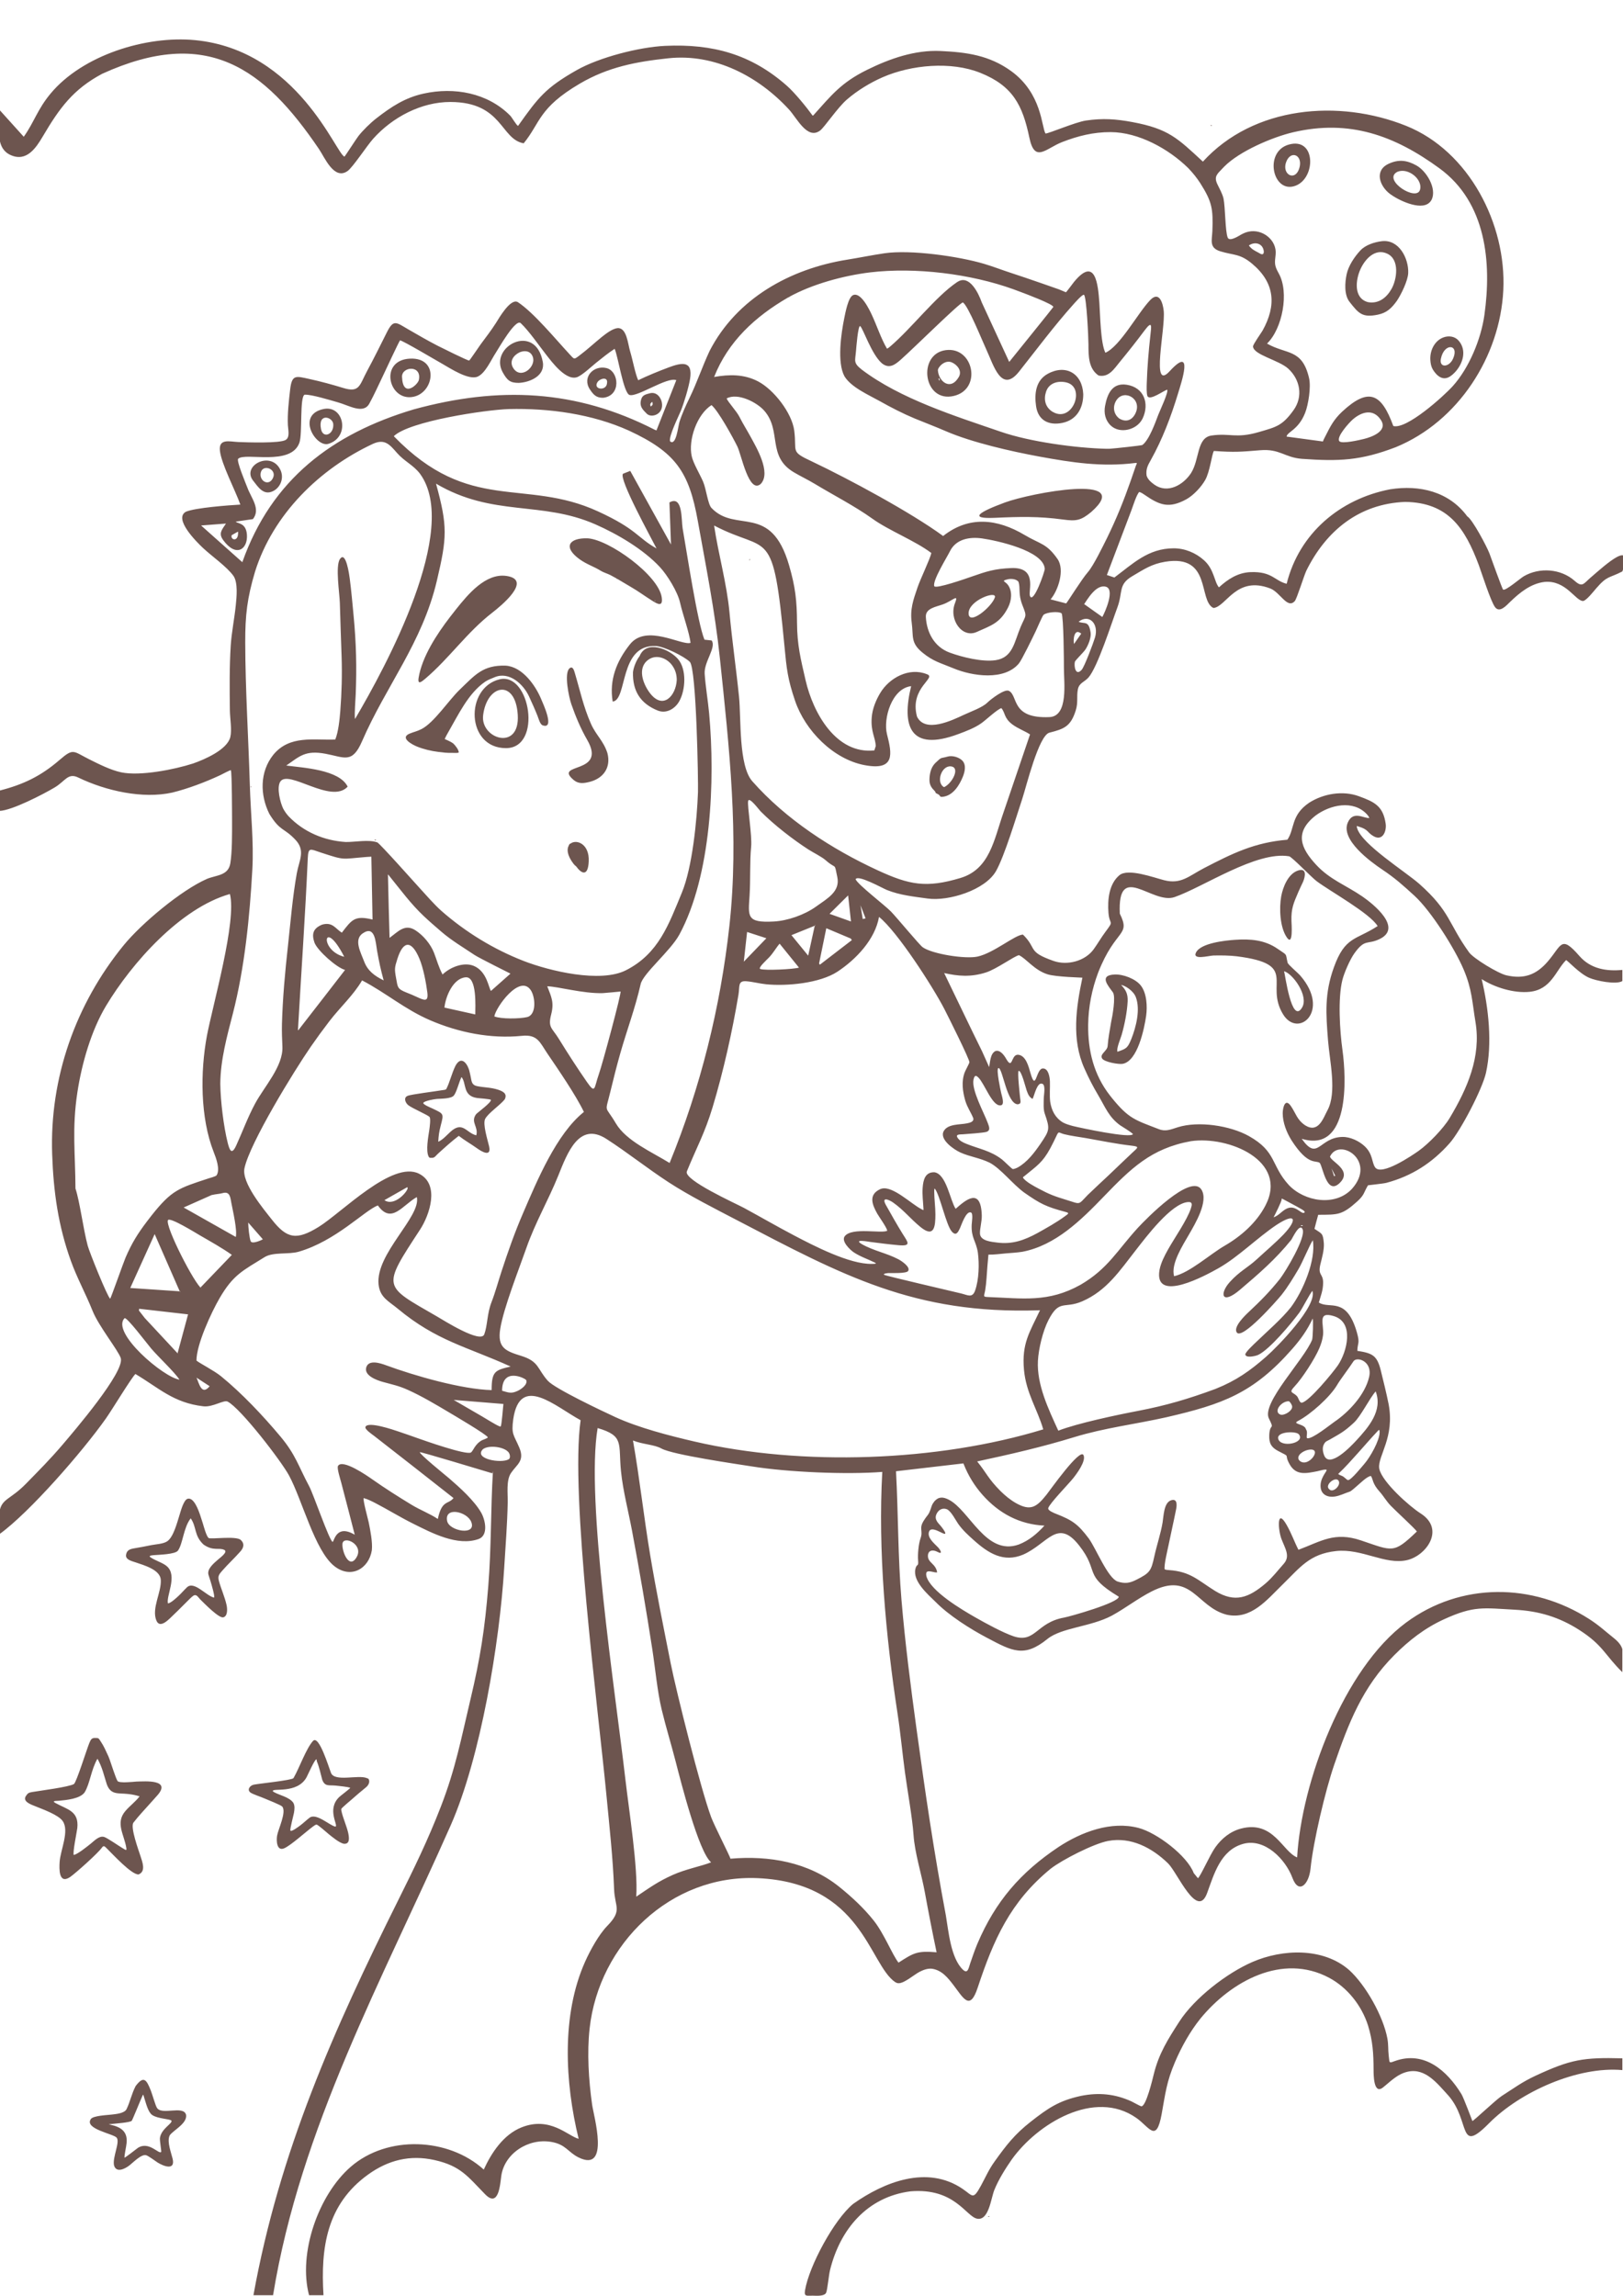 <?xml version="1.0" encoding="UTF-8"?> <svg xmlns="http://www.w3.org/2000/svg" xmlns:xlink="http://www.w3.org/1999/xlink" xmlns:xodm="http://www.corel.com/coreldraw/odm/2003" xml:space="preserve" width="210mm" height="297mm" version="1.1" style="shape-rendering:geometricPrecision; text-rendering:geometricPrecision; image-rendering:optimizeQuality; fill-rule:evenodd; clip-rule:evenodd" viewBox="0 0 21000 29700"> <defs> <style type="text/css"> .fil0 {fill:#6D554F} </style> </defs> <g id="Слой_x0020_1">  <g> <path class="fil0" d="M7502.72 27684.61l-5.64 11.29 5.64 -11.29zm13488.83 -20292.21c-171.66,89.94 -193.54,49.88 -339.68,220.49 -26.97,31.48 -130.8,162.97 -169.95,161.93 -98.44,-2.59 -221.28,-272.38 -496.8,-246.77 -177.84,21.08 -320.78,137.67 -444.61,257.25 -48.95,47.26 -137.64,149.94 -197.01,67.76 -57.16,-79.11 -166.76,-426.49 -208.54,-540.75 -178.99,-478.21 -394.41,-811.89 -954.27,-819.29 -593.21,23.37 -1021.62,371.24 -1278.17,890.27 -34.7,76.37 -122.31,362.7 -149.38,392.78 -96.47,107.21 -187.2,-113.46 -317.73,-163.48 -440.45,-168.8 -568.63,237.41 -734.58,252.74 -199.93,-94.08 -19.84,-698.15 -625.15,-598.03 -178.28,29.48 -275.97,99.31 -423.93,185.88 -187.77,109.86 -118.85,204.59 -194.5,406.73 -71.56,191.19 -255.22,771.66 -373.9,905.37 -52.43,59.07 -120.38,67.63 -137.06,153.83 -18.26,94.32 6.09,166 -27.32,272.04 -65.32,207.3 -150.25,238.81 -340.3,286.97 -139.18,35.27 -300.27,701.26 -350.32,851.95 -76.82,231.27 -231.44,746.1 -340.47,938 -140.97,248.11 -615.81,393.61 -884.79,355.94 -179.43,-25.14 -357.62,-42.57 -526.93,-110.47 -59.91,-24.03 -377.1,-203.02 -405.45,-138.69 26.88,67.13 380.09,337.6 457.26,417.04 75.93,78.15 367.87,431.33 410.21,461.86 120.68,87.02 550.8,156.19 710.31,121.12 211.21,-46.43 483.6,-281.39 587.58,-284.48 188.56,185.22 49.47,219.06 395.72,340.84 176.5,62.07 407.92,4.31 520.53,-152.73 51.49,-71.81 97.6,-152.03 149.85,-222.05 119.59,-160.27 53.32,-79.8 40.2,-248.86 -12.75,-164.17 5.27,-370.97 140.99,-484.76 112.66,-94.46 444.51,30.17 581.25,64.56 218.42,54.93 318.8,-55.27 512.83,-156.04 370.12,-192.23 656.1,-333.09 1079.57,-368.22 96.84,-136.35 41.49,-315.92 282.95,-479.06 184.99,-117.56 434.77,-159.8 642.77,-83.46 199.82,73.33 313.34,124.89 346.56,355.49 13.49,93.67 -37.29,229.91 -156.37,161.78 -87.15,-49.86 -62.6,-85.9 -194.38,-125.26 -22.12,-6.6 -30.3,-15.97 -17.56,24.56 65.96,209.69 618.12,555.18 802.35,716.37 405.78,360.15 373.71,510.81 645.42,887.26 56.69,78.54 375.93,272.33 482.63,296.67 224.82,51.29 384.5,-3.63 535.55,-179.38 181.43,-211.1 168.51,-346.84 408.62,-71.11 146.96,168.76 352.13,200.05 556,180.6l0 143.94c-78.46,49.93 -340.63,-2.65 -431.19,-42.94 -127.59,-56.78 -272.43,-219.46 -296.94,-228 -136.89,139.24 -192.01,380.3 -470.2,410.01 -204.27,21.82 -457.5,-58.15 -622.01,-164.47 89.47,373.2 140.06,833.81 55.74,1213.07 -46.14,207.54 -327.08,748.74 -471.64,911.68 -225.22,253.83 -489.15,423.68 -816.84,511.14 -37.5,10 -237.12,30.73 -237.62,31.56 -58.03,95.45 -42.61,120.92 -140.08,209.44 -197.73,177.83 -249.55,170.92 -504.33,172.16 -17.66,60.31 -32.59,121.05 -48.48,181.83 96.34,66.05 110.37,52.32 121.37,188.78 5.19,83.95 -24.72,187.28 -44.56,268.45 -36.89,150.88 36.84,116.04 35.08,242.57 -1.38,99.84 -30.15,164.58 -55.48,253.21 137.79,91.57 356.8,-85.38 492.12,385.71 42.74,148.81 8.66,131.8 6.06,239.47 192.22,30.55 254.79,56.15 303.28,252.82 34.89,141.52 73.37,296.13 101.77,438.25 80,427.28 -140.44,668.07 -122.44,824.86l2.44 14.45c38.87,168.5 386.59,479.34 533.05,572.49 323.02,205.43 73.14,548.57 -176.37,605.09 -283.17,64.15 -582.43,-154.04 -917.1,-117.78 -344.3,37.31 -464.6,211.99 -694.7,436.03 -199.48,194.21 -405.45,456.39 -720.23,387.41 -392.02,-101.18 -454.28,-565.08 -973.62,-299.91 -178.23,91 -337.22,216.35 -513.8,312.58 -274.08,145.39 -649.79,153.04 -833.41,301.99 -300.56,243.8 -453.25,156.54 -778.12,-14.59 -219.29,-115.51 -494.6,-289.3 -668.12,-465.92 -100.47,-98.64 -297.47,-266.58 -260.83,-426.03 17.65,-76.78 42.77,-19.22 35.06,-111.23 -6.55,-78.26 5.69,-213.19 31.33,-284.72 37.46,-104.48 -28.39,-124.56 47.56,-237.6l19.72 -29.35c49.68,-59.94 53.28,-80.91 76.72,-150.27 8.7,-25.72 19.27,-39.61 35.18,-61.3 55.19,-63 113.47,-58.92 185.83,-22.01 271.06,138.26 480.57,730.25 905.14,580.65 134.15,-51.85 237.19,-139.76 333.32,-244.77 -321.15,-14.99 -588.36,-157.9 -800.34,-396.87 -104.89,-118.23 -184.73,-248.73 -243.32,-395.41l-4.94 -12.59 -872.07 101.6c29.69,555.33 24.28,1112.86 70.97,1667.07 46.95,556.5 118.38,1111.86 194.15,1665.09 115.62,844.19 223.45,1580.19 380.04,2414.88 35.08,207.03 63.16,548.63 219.18,699.65 65.97,63.86 76.2,-25.23 95.78,-81.15 28.61,-81.74 54.93,-161.75 88.15,-241.98l5.52 -13.13c231.95,-544.64 556.86,-920.87 1047.73,-1248.77 298.04,-196.02 681.13,-341.32 1038.38,-247.02 234.92,62.02 627.43,358.07 712.44,583.9l54.34 66.2c33.12,-24.06 154.72,-301.56 223.48,-397.98 83.14,-116.59 195.34,-208.26 334.72,-244.54 419.75,-109.27 536.13,298.93 725.19,373.12 56.35,-973.7 601.68,-2439.1 1408.3,-3036.71 709.93,-525.97 1639.02,-515.38 2369.17,-47.83 129.47,82.9 201.42,152.75 315.95,243.82 68.93,54.8 100.92,100.02 114.52,147.13l0 228.18c-0.72,21.51 -0.88,44.52 0,69.34 -223.95,-218.18 -247.55,-347.58 -555.51,-545.16 -262.86,-168.65 -525.14,-246.48 -837.62,-263.1 -405.32,-21.56 -524.55,-54.49 -916.07,124.67 -246.32,112.71 -449.29,270.6 -639.62,461.04 -413.57,413.83 -593.26,879.01 -779.85,1421.48 -112.13,325.98 -270.09,987.83 -306.28,1344.73 -20.24,199.61 -151.99,337.67 -234.04,116.66 -89.09,-239.98 -357.86,-517.79 -638.63,-438.99 -290.63,81.57 -374.51,389.23 -464.81,635.85 -128.19,350.13 -383.88,-264.97 -505.11,-383.24 -206.82,-201.78 -480.65,-346.7 -777.7,-290.39 -183.25,34.74 -588.52,240.24 -741.89,359.2 -522.5,427.64 -738.33,917.05 -944.86,1540.95 -101.07,305.34 -184.98,130.28 -314.45,-38.04 -74.85,-97.29 -151.73,-192.92 -280.78,-209.9 -57.93,-3.22 -106.7,15.64 -157.42,41.26 -71.48,38.08 -200.59,151.41 -272.93,146.66 -17.73,-1.17 -27.38,-5.95 -42.23,-14.88 -339.49,-233.09 -424.51,-1281.71 -1774.73,-1344.14 -1128.74,-52.2 -2056.88,851.62 -2177.86,1943.84 -34.95,315.54 -12.22,670.22 32.08,985.01 21.17,150.4 235.27,885.95 -175.1,684 -137.53,-67.69 -164.06,-168.82 -354.13,-201.12 -298.79,-50.78 -605.34,151.92 -645.99,440.85 -14.76,104.92 -31.72,417.35 -208.36,237.44 -223.68,-227.81 -314.13,-367.22 -656.68,-443.48 -315.71,-70.28 -597.67,0.74 -856.29,186.51 -539.53,387.53 -616.74,950.21 -578.97,1562.57l-186.79 0c-143.43,-542.6 120.13,-1297.76 539.54,-1661.8 473.39,-410.9 1262.8,-379.28 1721.06,36.2 97.26,-213.61 252.65,-451.39 487.4,-545.54 371.01,-148.81 602.08,112.58 740.27,147.61 -177.13,-724.42 -225.91,-1601.95 84.78,-2294.36 64.77,-144.36 175.51,-347.01 285.35,-459.79 199.24,-204.57 97.27,-240.56 88.55,-475.14 -15.01,-403.69 -59.86,-805.11 -98.28,-1207.07 -107.54,-1125.22 -472.5,-3897.69 -335,-4860.06 -325.1,-175.56 -784.76,-603.39 -871.46,-13.86 -27.76,200.97 6.6,199.1 79.65,371.55 70.39,170.11 -34.38,213.77 -109.85,327.1 -62.74,94.21 -39.14,263.6 -41.4,375.61 -5.77,284.76 -28.35,568.63 -45.8,852.88 -59.25,964.6 -304.16,2449.98 -693.24,3330.37 -876.74,1983.88 -1944.23,3908.62 -2297.24,6076.3l-254 0c334.59,-1854.69 1038.4,-3434.38 1870.98,-5105.56 208,-417.49 384.59,-777.63 554.06,-1215.48 192.38,-497.03 262.18,-878.78 383.25,-1387.75 127.94,-537.81 185.98,-913.05 230.24,-1463.94 40.41,-503.01 30.66,-989.18 60.27,-1486.82l-7.72 26.71c-102.22,-30.34 -917.9,-277.57 -937.83,-273.49 -12.45,19.59 336.55,302.63 375.66,335.64 139.1,120.06 329.7,290.61 420,450.36 52.12,95.34 91.9,286.24 -32.02,336.35 -276.58,100.09 -609.08,-77.56 -854.07,-199.45 -162.17,-80.68 -319.23,-178.11 -481.73,-262.49 -46.16,-23.97 -105.68,-54.09 -155.18,-66.44 -10.65,26.9 55.35,266.34 65.83,315.06 20.94,101.74 51.29,258.02 40.22,359.89 -38.6,240.62 -273.28,375.29 -488.05,202.88 -251.13,-201.59 -412.2,-852.05 -582.93,-1169.53 -101.42,-188.59 -625.64,-869.14 -794.61,-956.58 -50.37,-26.06 -191.61,74.81 -314,60.8 -388.68,-44.49 -578.19,-239.76 -879.66,-417.96 -55.99,55.88 -301.66,462.7 -382.12,576.51 -302.62,428.09 -987.38,1214.42 -1375.66,1494.54l0 -293.56c30.28,-167.04 140.9,-152.31 340.61,-356.43 169.43,-173.16 316.66,-320.65 475.18,-506.96 139.97,-164.51 810.38,-945.28 752.4,-1120.44 -33.6,-101.51 -285.1,-412.09 -364.41,-610.17 -88.74,-221.64 -200.52,-423.96 -280.12,-644.61 -165.19,-457.86 -226.03,-897.88 -242.77,-1381.41 -34.17,-987.37 303.37,-1941.67 924.07,-2702.56 230.79,-282.92 747.06,-714.82 1079.09,-859.98 124.15,-50.68 275.82,-40.79 302.06,-201.75 24.38,-149.51 22.42,-381.83 22.44,-536.04 0.01,-49.93 -0.91,-656 -15.8,-667.68 -6.69,-5.24 -119.88,55.83 -135.66,63.2 -191.39,89.44 -416.78,175.18 -621.82,225.69 -383.55,85.27 -860.63,-22.15 -1217.01,-194.64 -133.73,-64.72 -167.02,46.57 -305.12,128.8 -145.77,86.79 -554.03,298.54 -713.14,302.86l0 -262.47c310.39,-79.39 534.19,-187.01 778.5,-398.1 179.66,-155.23 173.29,-111.18 380.89,-7.22 123.57,61.88 280.9,141.02 415.43,169.21 245.15,51.39 689.06,-36.83 928.07,-114.09 146.7,-50.81 442.79,-177.87 483.03,-342.01 22.55,-91.95 -4.21,-242.4 -5.53,-344.52 -3.61,-279.28 -6.44,-561.91 11.05,-840.67 10.83,-168.4 48.16,-349.89 65.46,-521.36 10.21,-101.18 30.25,-291.67 -30.49,-379.09 -87.87,-121.25 -275.18,-249.71 -393.42,-360.48 -78.35,-73.41 -385.49,-376.05 -222.41,-468.91 121.81,-52.23 554.18,-84.06 705.15,-92.71 -64.98,-185.12 -247.79,-528.97 -264.43,-699.33 -15.52,-158.87 124.7,-115.31 236.63,-110.18 109.58,4.45 538.23,19.62 614.77,-27.08 57.32,-34.97 31.03,-131.34 28.15,-190.86 -7.02,-145.54 12.41,-316.21 29.37,-461.68 23.07,-197.08 73.52,-174.2 252.35,-134.95 141.53,30.64 295.31,72.63 434.77,115.32 213.38,65.8 209.23,-36.24 309.03,-220.33 89.61,-165.99 171.21,-332.11 255.76,-500.38 85.93,-170.99 118.86,-128.78 273.72,-38.99 127.15,73.72 253.15,146.53 383.77,214.12 44.14,21.85 393.95,196.96 407.14,190.54 10.12,-4.93 124.59,-177.1 146.69,-206.97 69.06,-93.36 137.99,-182.29 200.71,-280.45 39.33,-63.57 181.77,-309.92 274.61,-271.43l8.88 4.44c207.38,137.7 488.77,480.84 668.4,673.79 63.81,68.54 53.93,70.84 131.67,12.3 99.65,-75.03 188.96,-158.71 284.95,-236.51 52.82,-41.8 134.3,-105.79 202.63,-114.44 121.47,-8.86 133.94,204.88 164.57,303.89 31.06,100.42 64.87,286.11 103.61,370.52 109.5,-54.13 274,-121.15 393.18,-165.62 165.34,-61.69 318.13,-96.59 277.47,150.42 -18.47,112.2 -77.61,307.69 -117.61,407.37 -27.88,69.47 -162.11,337.19 -140.46,398.1 78.06,65.37 103.45,-191.21 120.46,-247.35 30.44,-100.51 83.73,-216.68 130.04,-311.73 98.57,-202.32 167.05,-410.42 261.52,-611.75 351.01,-679.59 1042.84,-1061.44 1778.88,-1179.2 159.9,-25.59 323.03,-59.23 481.73,-82.55 338.57,-49.75 957.99,38.21 1289.25,136.05 58.64,17.54 116.09,36.84 173.73,57.41 116.64,42.2 235.48,79.77 353.03,119.63l13.04 4.43c143.7,49.06 287.19,98.57 430.29,149.35 8.08,2.88 89.33,37.33 89.71,37.26 6.54,-1.16 92.59,-118.82 104.85,-133.71 278.69,-338.23 310.73,34.18 328.01,270.04 11.11,151.7 14.86,522.25 78.08,646.25 191.25,-84.73 420.55,-515.94 579.84,-681.71 117.03,-121.79 164.32,38.83 174.75,140.1 24.1,234.06 -170.06,1049.29 75.81,781.47 318.88,-347.33 153.69,141.44 108.18,291.29 -89.12,293.38 -201.18,589 -351.23,856.88 -39.54,69.6 -64.65,117.54 -54.59,199.87 15.19,52.24 59.38,87.61 101.24,118.56 171.24,120.11 372.73,4.85 474.13,-149.6 113.04,-179.04 71.09,-457.82 265.11,-486.01 240.43,-34.93 313.49,42.45 613.12,-45.17 222.44,-65.05 302.36,-79.12 448.83,-283.96 125,-174.81 84.72,-393.26 -68.19,-534.84 -121.68,-112.67 -453.87,-179.5 -456.93,-289.42 2.34,-29.13 102.78,-169.36 123.7,-204.48 181.38,-326.77 160.27,-617.46 -135.73,-865.12 -157.57,-131.84 -234.33,-106.58 -411.66,-160.27 -145.03,-45.45 -108.2,-138.15 -102.22,-261.8 10,-286.85 -1.78,-375.45 -157.95,-621.5 -44.11,-67.63 -91.09,-126.43 -146.67,-184.94l-9.66 -10.03c-251.7,-246.83 -640.06,-462.34 -1001.97,-463.64 -222.42,-0.8 -421.26,48.91 -626.41,128.34 -214.88,83.2 -355.41,278.52 -425.46,-57.07 -87.71,-420.23 -214.59,-670.15 -635.48,-838.38 -378.25,-151.18 -890.63,-104.33 -1260.07,56.12 -162.42,70.54 -330.39,173.14 -464.54,288.99 -123.42,106.59 -290.64,359.55 -347.91,402.1 -165.15,122.69 -298.43,-159.83 -401.19,-271.65 -395.3,-430.17 -961.07,-727.48 -1561.05,-663.7 -415.87,44.2 -780.11,112.94 -1146.28,328.02 -536.05,314.85 -508.82,505.89 -726.39,772.21 -301.41,-53.18 -271.71,-533.32 -948.1,-534.71 -377.09,-0.78 -750.7,197.64 -999.22,475.46 -80.59,90.08 -263.39,369.62 -331.12,417.54 -174.22,123.26 -295.33,-173.47 -370.04,-283.67 -713.31,-1052.2 -1450.12,-1590.65 -2804.45,-974.59 -376.45,200.39 -552.94,443.83 -768.11,808.86 -89.86,152.46 -211.52,335.34 -417.2,243.09 -91.74,-41.15 -129.6,-116.44 -143.57,-204.57l0 -287.69c1.22,-31.87 1.64,-62.67 0,-91.52l313.27 347.14c134.38,-188.71 176.1,-353.36 347.1,-558.83 413.37,-496.72 1233.79,-752.21 1868.37,-691.38 1335.05,127.98 1831.3,1488.25 1934.92,1506.73 8.34,-7.17 149.51,-226.14 177.86,-263.22 56.72,-74.17 159.94,-174.39 233.91,-231.74 191.79,-148.71 368.28,-266.47 611.3,-320.04 397.46,-87.6 828.59,-9.52 1120.17,284.65 23.93,24.14 78.33,122.54 102.18,133.36 260.78,-367.42 355.42,-492.84 759.71,-721.96 291.37,-165.12 809.66,-298.33 1143.13,-313.55 616.69,-28.15 1112.5,108.46 1574.09,515 103.76,91.39 255.57,278.51 334.17,386.95l7.89 -1.38c238.44,-264.93 360.99,-424.76 696.64,-590.29 295.29,-145.63 619.45,-259.18 951.43,-243.74 336.82,15.65 628.37,54.97 910.06,257.59 404.81,291.18 395.29,729.59 447.57,809.93 39.69,1.18 388.5,-148.18 522.98,-167.93 217.81,-31.99 387.35,-20.09 602.52,20.12 467.89,87.43 582.84,208.68 910.95,511.46 656.71,-720.49 1760.77,-812.07 2630.21,-462.74 815.02,327.45 1298.16,1273.1 1256.82,2124.78 -41.79,860.95 -584.39,1700.56 -1391.1,2031.8 -456.12,174.91 -736.34,185.28 -1216.79,150.82 -222.75,-17.8 -283.81,-131.94 -537.06,-111.14 -258.72,21.24 -330.83,28.01 -600.02,9.37 -26.86,43.4 -50.52,267.29 -112.46,376.11 -52,91.35 -150.86,196.95 -242.55,248.52 -225.33,122.99 -344.41,79.23 -541.99,-57.63 -25.07,-17.36 -40.12,-27.78 -69.53,-36.86 -37.07,42.21 -79.22,180.67 -102.39,242.08 -104.76,277.7 -210.53,555.09 -315.76,832.62l97.26 32.19c237.68,-176.36 435.16,-376.6 765.55,-377.58 144.9,-0.43 286.7,57.35 395.2,155.41 132.08,119.38 130.68,279.51 192.19,349.68 111.62,-102.19 242.09,-190.78 408.78,-196.96 281.08,-10.43 311.16,113.03 467.37,150.54 161.6,-651.56 689.54,-1096.99 1338.88,-1222.14 380.08,-59.56 760.4,27.91 997.93,350.07 66.47,38.09 252.59,388.91 286.87,479.06 19.49,51.87 165.81,462.47 177.08,468.93 32.02,18.34 223.77,-147.62 267.97,-173.3 202.92,-117.9 480.69,-98.14 658.15,60.12 99.11,88.38 114.24,36.74 201.53,-38.75 207.43,-179.39 569.97,-510.9 415,-83.84zm-5469.47 18524.08c19.76,-19.76 -10.35,10.35 0,0zm-9365.57 -11497.57c-68.52,101.27 36.28,157.87 6.13,268.13 -129.19,-29.08 -175.12,-191.09 -335.37,-44.42 -43.13,39.48 -103.03,107.03 -156.83,127.38 5.98,-87.28 9.31,-118.92 31.55,-207.02 42.05,-160.17 40.49,-152.16 -106.21,-222.78 -12.57,-6.05 -132.29,-54.1 -117.71,-74.28 18.58,-25.72 139.62,-46.67 175.43,-49.43 53.07,-4.1 183.52,-1.48 218.73,-43.91 36.69,-44.23 67.24,-176.64 99.11,-239.41 67.33,78.48 11.11,245.51 203.94,271.46 19.59,2.64 171.82,13.01 176.22,23.76 11.61,28.31 -157.47,153.86 -183.79,177.82l-11.2 12.7zm-87.85 -581.38c-33.61,-98.79 -108.32,-176.66 -176.58,-47.33 -47,96.18 -72.95,211.51 -117.2,297.66 -6.25,12.16 -40.05,12.96 -55.32,15.75 -80.23,14.68 -401.17,52.92 -446.98,73.52 -54.36,24.44 -27.01,89.06 7.87,118.33 50.04,42 263.47,130.6 278.88,156.34 15.02,25.09 -0.11,133.64 -4.65,166.24 -13,86.56 -48.17,270.85 -7.58,345.88 9.14,16.88 16.56,14.18 41.89,14.55 36.05,0.53 49.45,-27.58 76,-51.76 87.22,-79.43 177.5,-161.2 271.07,-232.83 74.73,58.78 157.02,104.38 234.31,159.77 60.29,43.89 191.63,121.73 157.84,-25.17 -18.22,-79.22 -84.21,-285.44 -51.06,-352.91 35.78,-72.8 193.34,-177.82 253.41,-253.39 37.68,-74.75 -23.47,-103.85 -85.39,-125.07 -98.32,-31.59 -177.42,-26.83 -273.1,-46.47 -67.54,-13.86 -69.72,-58.55 -81.27,-118.23 -7.11,-31.85 -12.74,-63.6 -22.14,-94.88zm-602.63 -5224.53c-2.97,-2.32 -2.98,-2.59 0,0zm1360.77 149.99c0.84,0.84 2.52,-3.72 2.52,-2.53l0.01 0c-0.17,0.17 -3.37,1.68 -2.53,2.53zm6043.82 -2063.96c319.42,-14.74 566.53,-21.24 886.3,22.18 168.11,22.82 229.11,12.35 361.37,-96.79 577.49,-507.76 -789.5,-244 -1111.17,-125.42l-13.02 4.8c-332.47,123.21 -462.54,209.98 -123.48,195.23zm-2665.56 -2854.99l2.12 7.54 6.25 -4.87 -8.17 -2.78c303.46,-168.72 709.79,-278.22 1052.09,-320.05 584.41,-69.8 1301.24,18.2 1854.6,218l13.94 5.15c29.93,11.12 59.83,22.36 89.73,33.57 37.4,14 418.78,156.09 413.15,190.82 -0.92,5.64 -518.58,646.13 -570.5,710.63l-355.6 -770.47c-40,-113.87 -156.3,-361.59 -309.94,-267.17l-13.72 8.43c-276.87,188.97 -583.17,592.56 -858.57,827.58 -10.89,9.19 -30.1,25.78 -43.7,30.17 -73.94,-123.44 -133.16,-302.74 -196.72,-438.5 -30.55,-65.27 -142.09,-299.73 -243.32,-253.59 -62.23,28.37 -98.67,228.61 -112.64,296.88 -40.27,196.82 -95.77,571 2.19,752.37 87.25,143.22 311.74,240.05 456.69,321.35 150.44,84.39 296.19,159.68 455.62,226.2 133.15,54.78 267.64,105.47 399.77,162.85 338.14,146.35 844.17,260.92 1207.18,327.85 425.06,77.75 810.32,137.49 1243.73,83.4 32.84,-4.1 18.88,6.58 7.54,36.48 -89.35,264.58 -173.49,499.45 -288.87,754.94 -26.68,59.08 -54.21,117.55 -82.53,175.86 -53.54,107.33 -177.24,362.74 -249.39,444.88 -79,89.93 -264.54,389.05 -281.12,404.69l-201.67 -52.37c96.73,-111.52 187.84,-381.12 90.19,-521.94 -141.89,-204.59 -223.09,-190.28 -425.72,-310.88 -355.67,-211.68 -721.42,-250.29 -1054.53,13.12 -413.01,-303.04 -1222.1,-738.96 -1695.24,-963.3 -288.44,-134.31 -195.29,-119.11 -231.09,-398.68 -29.45,-230.05 -264.76,-532.15 -468.55,-638.5 -181.24,-94.58 -372.26,-91.63 -568.46,-56.92 181.92,-460.82 532.76,-781.65 953.45,-1026.13l11.81 -6.61zm-2225.21 3640.48l-1.58 0c7.62,12.57 1.37,13.57 6.77,3.01 57.6,33.43 116.13,69.91 171.64,101.8 99.58,57.21 181.59,118.83 276.39,178.48 71.23,44.81 148.71,92.22 128.87,-41.09 -42.7,-286.83 -682.57,-747.66 -959.52,-762.71 -237.86,-6.84 -324.53,111.38 -101.01,272.42 97.29,68.42 181.26,90.81 275.17,149.48 32.4,20.25 83.65,34.47 123.48,54.83 26.09,13.35 52.83,28.2 79.79,43.78zm-4734.46 2692.4c0,19.67 10.45,1.26 5.23,0 -0.1,-0.02 -5.23,-21.83 -5.23,0zm6453.79 -2921.73l7.4 -24.47c-7.53,8.5 -10.79,-11.26 -7.4,24.47zm5966.83 -5629.62c8.19,8.2 26.77,-10.89 9.77,-4.54 -0.21,0.08 -21.26,-6.95 -9.77,4.54zm-10795.74 9239.33l-24.64 -2.64c4.56,3.39 -3.25,18.04 24.64,2.64zm2433.16 369.58c5,-9.89 4.63,-9.26 0,0zm247.04 25.69c-313.6,-267.58 -46.15,-455.36 20.26,-188.81 9.86,39.56 22.95,218.46 6.4,156.03 -0.74,-2.78 -18.1,42.1 -26.66,32.78zm891.29 -6060.93c4.6,42.35 7.62,32.21 -20.34,59.99 -15.55,-25.13 -7.55,-45.16 20.34,-59.99zm-34.69 -111.32c-52.33,14 -92.89,22.71 -109.46,74.35 -31.48,98.07 25.49,142.41 70.2,188.96 59.42,61.86 225.16,9.71 195.84,-144.94 -11.79,-62.17 -66.75,-142.41 -156.58,-118.37zm-554.73 -117.96c-20.1,90.06 -176.03,66.97 -123.83,-22.73 29.91,-51.39 136.51,-77.91 126.5,3.13 -0.83,6.71 -1.52,12.89 -2.67,19.6zm-48.42 175.98c235.64,-25.38 207.42,-344.61 42.47,-384.44 -165.07,-39.87 -318.26,117.71 -214.15,275.4 46.17,69.92 83.29,110.65 171.68,109.04zm-4270.66 1034.71c-54.96,122.5 -189.6,35.3 -157.69,-72.63 31.82,-107.64 207.83,-39.14 157.69,72.63zm-257.67 37.83c64.21,81.02 132.36,193.97 254.3,136.6 99.13,-46.64 146.95,-168.47 100.53,-271.59 -118.43,-263.1 -509.73,-60.46 -354.83,134.99zm1036.61 -732.1c10,135.07 -133.21,193.27 -158.58,63.99 -42.09,-214.44 151.68,-157.07 158.58,-63.99zm-127 -194.73c-357.68,76 -98.69,499.19 63.23,450.42 286.56,-86.31 203.43,-507.09 -63.23,-450.42zm12675.47 6115.22c28.62,-68.45 51.33,-183.89 -66.54,-144.87 -126.67,41.94 -194.82,213.87 -216.55,333.94 -27.66,152.77 -17.61,402.04 73.96,533.07 83.86,119.98 59.34,-184.9 58.48,-216.21 -4.37,-159.22 26.58,-227.39 90.01,-375.12 19.04,-44.34 40.19,-87.16 60.64,-130.81zm-4784.53 -1246.88l2.53 2.52c-0.17,-0.16 -3.37,-1.68 -2.53,-2.52zm138.76 23.33c-108.53,-59.13 -33.44,-282.3 88.89,-268.96 125.22,13.65 16.65,221.44 -88.89,268.96zm47.51 -395.87c-99.01,28.39 -71.47,-1.2 -156.92,80.15 -51.02,48.57 -71.25,114.28 -77.61,184.86 -6.38,70.83 4.32,118.5 55.39,168.86 42.09,41.51 -0.96,27.76 51.74,52.04 42.13,19.4 10.5,43.63 75.28,32.83 123.24,-20.55 202.27,-146.11 247.21,-255.9 25.88,-63.21 47.22,-152.72 -3.92,-208.48 -41.05,-44.75 -130.28,-71.82 -191.17,-54.36zm6538.25 -5146.51c-51.61,114.25 -181.07,119.6 -157.13,0.35 42.43,-211.42 242.53,-189.36 157.13,-0.35zm-211.81 203.7c83.88,81.26 158.13,53.02 233.03,-24.85 105.17,-109.33 162.32,-284.84 51.79,-412.6 -49.52,-57.25 -129.43,-67.9 -198.64,-41.66 -114.72,43.49 -174.94,170.92 -167.86,289.73 5.07,85 24.83,127.32 81.68,189.38zm-13387.01 30.53c-5.11,-134.98 260.17,-157.81 217.49,41.41 -12.3,57.43 -206.74,242.22 -217.49,-41.41zm100.96 -235.46c-388.83,19.92 -283.11,523.22 14.94,497.98 298.22,-25.25 380.63,-518.24 -14.94,-497.98zm11506.21 -2455.34c-56.99,167.14 -227.47,68.83 -166.6,-90.22 61.72,-161.24 225.81,-83.42 166.6,90.22zm-135.47 -313.26c-325.52,94.16 -204.69,643.33 90.38,531.22 264.96,-100.66 264.61,-633.91 -90.38,-531.22zm-2193.05 3541.79c-75.79,-59.06 -85.69,-158.85 -34.23,-236.31 100.57,-151.36 346.72,-12.21 239.07,182.95 -46.03,83.47 -123.47,104.01 -204.84,53.36zm304.61 -0.56c89.46,-191.3 18.1,-399.87 -205.43,-434.74 -188.09,-29.34 -251.67,117 -281.15,273.12 -17.72,93.82 3.11,188.91 74.91,255.68 116.68,108.52 330.56,57.67 405.16,-81.88l6.51 -12.18zm-8062.27 -854.35c64.53,-27.18 137.28,-20.41 167.93,50.57 58.14,134.62 -155.26,313.08 -252.32,148.95 -50.02,-84.58 6.23,-161.44 84.39,-199.52zm-11.23 395.33c146.77,-6.6 344.25,-92.3 311.64,-270.8 -95.41,-522.35 -708.74,-194.61 -515.86,139.08 55.22,95.56 89.61,132.01 204.22,131.72zm5432.27 -51.14c-0.43,-15.02 13.48,-6.13 14.23,7.31 2.09,37.7 -14.22,-6.96 -14.23,-7.31zm-8.46 -110.07c-2.97,-39.9 89.27,-142.95 179.93,-104.06 71.43,30.64 135.51,110.81 91.16,188.03 -105.83,184.32 -260.23,62.24 -271.09,-83.97zm101.6 -262.47c-370.59,49.24 -291.83,686.23 104.93,592.41 367.87,-86.99 255.78,-640.33 -104.93,-592.41zm1375.95 793.96c-89.99,-59.97 -110.77,-157.8 -77.54,-257.29 37.33,-111.74 151.96,-143.47 259.05,-119.61 259.98,57.91 84.07,525.55 -168.23,384.34l-13.28 -7.44zm403.21 -224.77c-11.91,-267.2 -225.67,-390.12 -458.08,-263.54 -157.14,85.58 -175.76,258.26 -152.36,419.65 26.73,184.38 163.84,251.3 338.15,216.41 186.93,-37.43 273.45,-192.39 272.29,-372.52zm4065.87 -2876.78c141,-56.6 330.02,100.45 291.31,233.5 -44.94,154.46 -476.43,-119.3 -303.06,-227l11.75 -6.5zm441.81 362.02c69.78,-145.65 -65.92,-369.91 -194.78,-442.41 -122.36,-68.86 -230.65,-83.83 -361.47,-23.05 -189.15,87.88 -116.97,289.62 18.25,391.01 103.19,77.37 386.78,216.81 505.19,115.32 15.41,-13.21 22.48,-23.87 32.81,-40.87zm-9767.33 6214.16c-11.5,204.91 -179.63,391.62 -349.92,164.33 -88.57,-118.2 -165.02,-325.86 -14.83,-429.8 101.49,-70.22 233.7,-20.33 302.04,70.42 43.99,58.4 62.98,122.45 62.71,195.05zm-566.32 -102.81c-6.71,240.86 94.19,405.59 319.86,496.45 112.66,45.37 226.29,-23.61 280.62,-122.97 79.79,-145.96 95.82,-409.48 -17.75,-542.64 -108.31,-127.01 -409.7,-255.19 -496.67,-38.67 -41.53,52.15 -78.41,142.85 -86.06,207.83zm-1888.34 761.83c19.77,-19.76 -10.34,10.35 0,0zm-50.8 -203.2c48.27,-402.11 418.26,-477.66 448.12,-7.69 30.42,478.61 -484.62,311.86 -448.12,7.69zm211.67 -465.66c-450.19,111.19 -432.54,891.61 85.09,889.96 473.38,-1.5 311.51,-987.92 -85.09,-889.96zm961.71 1303.64c61.7,51.64 130.76,41.59 205.08,22.71 181.01,-45.99 278.51,-189.04 229.27,-374.13 -53.18,-161.28 -146.35,-227.96 -212.88,-378.21 -97.3,-219.76 -142.04,-435.45 -209.98,-662.02 -8.53,-28.47 -26.15,-89.76 -67.28,-53.94 -74.06,64.49 -6.11,377.2 23.55,462.53 55.61,160 121.27,316.71 205.93,463.51 262.18,454.59 -451.16,287.32 -173.69,519.55zm10274.91 -6183.39c-186.93,-51.11 -159.85,-285.7 -97.39,-424.21 59.89,-132.79 191.69,-279.46 351.59,-200.87 158.45,77.89 121.86,330.67 50.2,456.3 -64.73,113.48 -168.17,193.79 -304.4,168.78zm375.42 -17.68c55.44,-82.85 142.15,-259.67 146.04,-359.23 7.38,-188.68 -119.98,-439.21 -342.77,-411.28 -95.84,12.01 -209.62,48 -276.91,120.15 -75.21,80.65 -153.3,197.23 -176.74,306.22 -22.93,106.64 -34.43,267.36 37.08,358.04 117.39,148.86 163.94,208.32 368.14,165.6 116.82,-24.44 177.04,-85.49 245.16,-179.5zm-3718.21 9836.47c-3.82,-2.66 -3.91,-4.11 0,0zm149.52 -985.1c46.66,4.58 158.04,72.22 190.26,156.86 61.09,160.47 3.42,386.93 -58.3,542.37 -47.55,116.34 -62.97,124.95 -179.15,164.42 -16.83,-38.32 40.6,-171.21 54.16,-218.14 38.13,-131.93 70.76,-296.78 77.61,-433.79 4.06,-96.43 -22.58,-147.81 -84.58,-211.72zm0 0l0 0zm-84.67 -135.47c-207.4,10.15 -83.09,145.19 -22.09,230.18 40.25,56.07 -5.72,310.55 -22.83,387.21 -16.02,98.51 -37.94,207.95 -44.49,306.4 -4.46,67.01 -108.55,106.36 -70.97,163.53 30.22,45.98 213.18,77.14 264.17,68.44 194.82,-33.24 280.89,-456.02 304.6,-620.18 16.92,-120.16 9.06,-292.86 -68.6,-392.77 -68.5,-88.13 -229.86,-148.19 -339.79,-142.81zm-5948.45 -4839.54c7.62,-3.08 7.45,15.48 -0.73,5.86 -1.6,-1.87 -0.6,-4.22 0.73,-5.86zm5612.4 -1107.4c12.65,2.96 12.65,2.95 0,0zm-838.3 -222.77c-0.87,-0.59 -2.49,-4.15 0,0zm3367.22 6127.38c111.5,29.23 323.65,319.61 233.08,470.31 -136.51,227.15 -220.01,-439.77 -233.08,-470.31zm-635 -406.4c-123.67,8.36 -440.43,40.83 -503.61,162.83 -53.83,103.93 165.5,42.06 224.29,40.3 87.25,-2.61 215.55,-0.96 302.28,10.01 811.86,102.7 355.53,347.82 598.31,748.88 193.15,319.06 620.82,-37.08 225.82,-496.82 -34.33,-39.96 -160.04,-143.87 -166.03,-169.19 -31.14,-131.6 4.9,-86.18 -128.82,-179.36 -168.08,-117.14 -355.96,-129.93 -552.24,-116.65zm-10309.32 -2431.22c25,1.34 58.09,7.56 90,10.14 38.23,3.09 57.77,3.36 95.24,2.67 26.25,-0.48 65.87,4.39 80.49,-5.17 0.37,-35.48 -46.22,-93.79 -72.67,-117.86 -38.53,-27.13 -68.29,-36.22 -109.25,-56.46 16.53,-35.41 25.94,-53 46.78,-88.96 130.12,-224.49 258.73,-502.65 477.16,-652.33 35.3,-24.2 83.53,-41.97 123.39,-58.34 187.58,-77.84 369.31,88.81 443.24,247.31 37.32,80.03 78,171.36 110.62,253.4 14.3,35.98 32.3,109.91 66.29,121.94 165.23,58.49 -0.16,-292.51 -16.44,-332.61 -72.67,-178.84 -243.01,-425.63 -463.02,-439.29 -294.39,-8.78 -395.4,121.08 -592.36,309.53 -143.35,137.17 -333.01,428.87 -496.65,511.69 -57.85,29.28 -98.43,35.67 -152.73,58.1 -133.15,55.02 37.22,144.09 97.28,168.1 86.11,34.43 180.64,56.92 272.63,68.14zm-253.75 -957.54c-14.73,96.1 38.7,50.54 86.4,10.9 313.08,-266.36 537.46,-599.17 866.1,-853.71 103.07,-79.83 530.95,-424.82 184.9,-475.63 -271.1,-39.8 -500.32,241 -651,429.06 -27.97,34.91 -55.37,70.22 -82.65,105.68 -166.92,217.57 -359.02,509.25 -403.75,783.7zm-4155.16 13982.66c63.33,112.7 82.06,210.82 120.44,329.41 51.85,142.81 145.14,111.99 275.6,126.8 55.26,6.27 96.1,14.25 149.33,30.72 -61.05,76.29 -125.73,121.6 -183.75,189.03 -133.69,155.37 -14.98,307.06 11.76,478.28 6.38,40.87 -9.01,25.63 -43.42,5.81 -51.62,-29.71 -203.65,-137.08 -244.99,-148.59 -64.49,-17.94 -125.1,50.31 -174.04,89.2 -44.43,35.3 -165.61,133.43 -216.46,144.21 -20.72,-12.83 40.49,-306.45 44.78,-348.77 22.31,-219.73 -128,-238.15 -280.99,-322.14 -58.82,-32.28 10.32,-27.01 43.73,-30.21 95.57,-9.15 272.38,-24.78 331.77,-108.48 70.18,-115.26 83.46,-293.83 166.24,-435.27zm824.85 5085.68c-28.1,39.65 -157.36,-144.07 -302.14,-51.08 -16.25,10.44 -168.93,133.48 -173.55,125.5 0.34,-45.88 23.16,-138.11 28.13,-192.24 13.61,-148.1 -78.08,-203.59 -206.13,-232.57 -38.26,-8.66 -24.17,-5.77 8.29,-9.75 43.35,-5.31 239.86,-18.29 263.76,-41.34 8.48,-8.18 111.61,-263.46 129.06,-300.56 23.31,-49.56 14.91,-52.4 35.05,9.25 19.8,60.65 47.18,180.26 101.4,216.51 74.69,49.94 225.95,48.53 248.38,72.44 18.3,35.45 -132.48,103.29 -148.86,225.03 -2.96,42.32 20.37,169.08 16.61,178.81zm-610.18 176.19c29.45,98.92 137.18,44.57 191.53,4.42 54.05,-39.93 158.69,-153.16 222.29,-137.35 29.9,7.43 119.26,75.32 150.75,95.4 75.78,47.05 230.93,107.86 192.94,-50.19 -19.34,-80.48 -71.83,-212.31 -41.42,-292.15l4.69 -10.64c47.87,-67.05 227.61,-152.48 211.24,-264.12 -33.11,-129.56 -319.42,12.42 -379.06,-94.03 -19.76,-35.28 -56.48,-166.41 -76.55,-217.95 -57.35,-147.32 -93.6,-197.09 -197.11,-60.96 -52.22,100.62 -71.21,202.48 -117.24,298.1 -27.4,56.92 -142.38,64.76 -197.22,71.47 -52.55,6.43 -234.33,13.63 -264.52,56.49 -91.02,129.2 290.28,190.53 333,241.53 47.79,57.03 -57.5,255.73 -33.32,359.98zm2490.64 -5021.78c18.2,-35.14 102.05,-223.56 124.58,-230.89 11.18,-3.64 3.25,11.61 8.81,24.59 31.65,75.68 47.96,159.13 69.62,237.96 35.49,93.36 86.58,66.32 178.56,76.35 42.85,4.67 148.28,14.45 184.14,28.12 -0.54,8.87 -126.24,102.91 -143.9,120.05 -164.26,159.49 -6.72,368.89 -47.68,381.93 -66.27,-7.13 -245.36,-179.96 -333.14,-116.22 -37.1,26.95 -78.78,68.18 -119.56,98.76 -13.4,9.98 -124.16,95.83 -131.14,66.07 -4.81,-20.52 39.25,-188.49 46.52,-224.69 7.46,-43.49 14.07,-91.51 -7.59,-131.59 -50.06,-74.3 -182.59,-99.03 -251.21,-139.07l-11.13 -7.91 -2.42 -3.05c-17.76,-48.19 313.83,40.6 435.54,-180.41zm483.13 859.98c83.56,7.29 66.71,-87.19 55.62,-141.34 -21.79,-93.44 -68.37,-192.84 -87.9,-284.77 -6.14,-28.91 2.43,-30.89 26.71,-53.97 30.06,-28.57 62.62,-55.15 94.06,-82.24 64.56,-57.15 129.23,-112.93 196.39,-167.05 28.15,-22.58 53.69,-61.93 38.66,-101.38 -5.37,-14.09 -14.87,-13.64 -27.75,-19.03 -109.55,-46.14 -414.27,52.84 -462.52,-66.6 -27.6,-68.33 -156.25,-499.37 -233.12,-413.47 -88.74,99.17 -174.76,344.61 -248.26,473.74l-5.45 8.28c-29.05,27.46 -435.81,68.45 -509.81,82.85 -55.48,10.79 -92.42,68.23 -45.48,102.39 31.44,22.87 135.4,55.42 181.91,76.44 37.66,16.65 212.16,84.65 229.18,104.83 58.58,69.49 -52.98,293.92 -66.74,377.98 -9.79,59.77 -6.6,203.23 91.12,162.39 85.77,-35.85 284.56,-217.38 376.42,-284.24 11.1,-7.98 29.87,-22.51 43.98,-23.07 19.89,4 129.19,100.4 152.74,120.39 46.44,37.78 141.86,117.7 200.24,127.87zm-1657.73 -3181.73c-3.51,-2.73 -3.53,-2.86 0,0zm-43.51 -204c-2.01,-1.64 -2.02,-1.69 0,0zm-25.41 -59.27c-2.04,-1.68 -2.05,-1.72 0,0zm-778.25 -262.42c-29.09,-22.98 32.26,-24.56 48.09,-26.41 63,-5.4 275.71,-9.99 310.08,-58.99 64.89,-92.49 70.6,-296.61 164.71,-417.15 79.24,113.31 41.1,222.9 166.47,339.55 127.34,88.94 198.93,34.34 268.41,69.04 51.18,25.55 -54.21,100.81 -75.01,119.42 -52.42,46.47 -154.82,124.9 -129.22,204.62 8.95,27.87 18.14,54.55 26.37,82.79 6.35,22.31 61.3,201.36 43.98,210.14 -102.61,-24.36 -257.04,-220.11 -349.09,-133.37 -39.44,37.18 -71.5,76.94 -114.2,115.78 -29.98,27.28 -92.56,86.44 -132.08,93.17 -26.84,-94.88 129.32,-359.07 -15.3,-482.24 -54.81,-46.68 -145.73,-69.49 -213.21,-116.35zm656.96 557.25c44.41,42.9 232.13,236.24 288.09,220.77 60.09,-16.62 51.66,-115.93 41.14,-162.2 -23.9,-105.22 -70.46,-205.8 -98.47,-308.38 -18.06,-66.15 3.73,-87.33 49.56,-139.69 69.42,-79.32 151.31,-154.71 222.83,-235.62l9.24 -10.46c40.05,-47.21 51.92,-98.66 1.01,-144.73 -62.16,-56.26 -393.06,-4.42 -416.71,-25.5 -28.74,-25.62 -61.08,-146.01 -73.62,-187.79 -12.23,-39.24 -24.36,-77.99 -37.73,-116.88 -19.03,-53.61 -78.27,-223.58 -158.57,-202.62 -52.66,13.75 -91.06,164.24 -106.76,214.02 -29.29,92.94 -77.02,281.07 -157.25,335.95 -50.3,34.41 -143.54,38.02 -205.09,49.7 -76.14,15.5 -144.36,28.74 -221.21,41.47 -55.02,9.11 -99.38,23.19 -107.25,86.57 -7.79,62.74 78.95,79.45 127.97,96.7 102.75,35.43 313.14,92.57 321.65,223.34 10.55,162.03 -122.6,370.68 -56.78,528.28 47.88,114.66 171.08,-26.49 219.94,-72.46 75.15,-70.69 142.85,-142.16 215.76,-213.1 15.26,-14.85 27.37,-25.58 44.71,-37.95 38.89,-20.81 57.88,19.84 84.3,46.98l13.24 13.6zm-568.74 2527.64c190.94,-212.19 -152.71,-185.42 -269.81,-181.81 -39.53,2.96 -224.47,23.5 -243.01,-8.46 -26.43,-45.58 -79.09,-216.1 -101.37,-277.02 -4.94,-13.49 -9.87,-26.4 -15.4,-39.66 -34.88,-75.14 -56.79,-130.2 -103.76,-199.64 -24.58,-36.34 -21.07,-39.55 -70.6,-39.83 -46.69,-0.26 -55.12,25.31 -73.64,66.72 -31.98,77.31 -165.62,505.79 -198.61,529.6 -65.89,38.59 -434.21,85.31 -539.33,103.19 -44.63,7.6 -57.73,13.35 -83.27,53.41 -46.69,73.24 78.65,112.42 127.16,132.45 93.75,38.69 294.38,108.9 350.58,190.71 88.31,128.55 -29.4,372.76 -39.95,525.33 -6.46,93.39 -12.52,294.93 134.23,198.78 78.13,-55.3 360.85,-308.27 411.22,-379.7 26.26,-37.23 38.34,-16.68 71.33,15.37 71.51,69.47 313.7,334.95 404.41,330.11 98.72,-40.16 48.48,-162.27 24.55,-237.86 -24.16,-75.01 -134.83,-374.99 -90.82,-432.75 60.31,-79.15 147.45,-171.47 214.8,-246.98 30.37,-34.04 60.8,-68.02 91.29,-101.96zm10754.53 5447.05c8.19,8.19 26.77,-10.89 9.77,-4.54 -0.21,0.08 -21.26,-6.95 -9.77,4.54zm4538.14 -3022.6c-29.64,4.48 31.05,-4.7 0,0zm-177.8 -330.2c9.57,7.93 18.44,21.61 0,0zm306.83 159.89c-335.11,-291.49 -861.62,-270.62 -1248.76,-102.65 -332.35,144.19 -749.85,466.13 -947.23,772.66 -146.7,228.02 -262.88,409.39 -329.28,676.95 -12.65,50.93 -102.33,434.94 -164.65,417.01 -21.01,-6.04 -97.21,-49.75 -124.58,-62.81 -213.69,-97.31 -424.19,-117.61 -654.53,-70.98 -285.92,61.55 -427.95,160.89 -648.96,333.91 -207.86,162.72 -316.25,303.39 -467.46,514.62 -78.57,109.76 -114.01,198.55 -177.23,313.89 -103.59,188.98 -102.71,131.21 -237.82,39.53 -457.04,-310.15 -1013.58,-89.14 -1415.47,195.23 -246.74,203.11 -568.85,801.82 -621.98,1115.26 -15.17,89.53 21.24,70.14 99.84,71.64 44.28,0.84 151.17,10.73 172.88,-37.99 17.09,-38.37 33.58,-224.59 50.68,-293.93 130.21,-527.96 481.25,-945.86 1041.69,-1017.73 572.26,-47.08 717.54,326.56 860.9,353.83 151.55,28.82 178.8,-261.12 222.83,-370.82 53.04,-132.17 143.36,-277.05 224.85,-393.92 330.56,-463.52 1072.3,-919.01 1614.15,-537.62 168.07,118.3 256.47,330.3 325.85,-49.37 48.99,-268.08 62.1,-415.19 173.24,-675.14 84.24,-197.02 194.66,-394.96 329.05,-562.22 394.12,-480.55 1058.94,-851.27 1665.96,-526.68 236.42,126.42 419.61,358.89 501.91,615.42 62.33,203.23 71.22,363.2 72.21,573.01 0.29,60.94 -1.47,325.91 120.18,230.95 92.63,-72.3 185.86,-176 324.18,-205.54 227.32,-48.56 379.01,151.69 527.36,313.57 285.27,331.27 117.02,763.34 522.15,354.22 404.48,-408.46 1147.63,-740.11 1725.08,-687.93l0 -152.4c-505.83,-13.03 -665.85,13.27 -1121.69,224.52 -175.38,81.28 -281.86,162.23 -439.64,263.09 -72.83,46.55 -354.17,314.52 -379.03,323.71 -1.4,-1.3 -111.28,-297 -141.11,-347.44 -188.07,-306.03 -482.86,-566.05 -863.47,-428.02 -77.72,28.19 -66.03,27.95 -78.25,-70.12 -9.82,-78.85 -1.74,-138.89 -17.39,-222.98 -53.33,-286.45 -279.52,-691.08 -496.46,-886.73zm-254.7 -6217.34c44,52.38 154.6,-49.16 121.13,-108.95 -35.27,-63 -174.38,42.92 -130.04,99.87l8.91 9.08zm-7969.89 4811.43l-5.64 11.29 5.64 -11.29zm-4799.19 -4104.93c8.93,-115.18 276.68,3.76 185.34,168.25 -95.6,172.18 -193.06,-68.59 -185.34,-168.25zm1354.67 -296.33c-37.43,-189.98 258.06,-122.74 311.79,11.44 73.56,183.7 -285.87,120.13 -311.79,-11.44zm8690.03 978.91c4.98,76.9 -631.76,257.21 -707.23,270.65 -360.8,64.25 -370.38,334.62 -652.27,242.48 -141.21,-47.69 -364.34,-169.95 -494.77,-244.28 -171.74,-98.03 -583.49,-339.8 -634.96,-535.43 -12.15,-67.31 20.06,-66.95 77.23,-55.37 22.78,4.61 39.11,10.69 62.46,8.18 -18,-114.87 -121.29,-123.61 -119.61,-214.9 1.37,-74.17 65.66,-81.97 123.03,-51 76,41.04 38.62,-26 7.01,-59.09 -45.78,-47.9 -139.39,-121.31 -116.81,-198.07 27.76,-94.37 193.85,44.2 210.84,21.46l1.09 -5.51c-1.8,-20.96 -42.23,-73.22 -58.42,-92.76 -48.48,-53.4 -92.76,-98.32 -46.02,-172.94 28.62,-45.71 78.58,-64.75 129.28,-42.31 55.48,31.97 104.42,132.96 142,187.4 61.38,85.19 124.15,141.51 201.81,211.09 187.21,167.73 384.4,293.66 638.91,186.24 318.11,-140.7 442.78,-475.13 722.89,-119.17 271.94,345.57 43.64,380 513.54,663.33zm-6168.37 -1132.72l-5.65 11.29 5.65 -11.29zm-2058.05 -775.43c77.26,-57.17 276.76,-31.12 332.31,42.05 17.34,22.84 26.08,73.42 1.29,88.52 -96.34,58.68 -460.13,-4.28 -333.6,-130.57zm10678.66 8.56c198.55,-38.6 7.59,234.69 -106.67,145.83 -37.27,-28.98 -23.3,-68.69 5.71,-95.62 26.32,-24.42 65.82,-43.38 100.96,-50.21zm-8737.74 -120.72c129.02,51.99 273.96,51.35 367.7,103.54 148.29,82.55 990.04,203 1175.8,232.66 462.82,73.91 1222.8,106.52 1682.31,70.2 -56.63,1008.33 44.81,2131.64 198.51,3132.52 37.54,244.48 61.27,506.28 94.98,755.06 31.36,231.35 96.19,590.33 110.71,807.1 15.77,235.41 102.46,502.36 146.5,743.45 47.28,258.86 97.72,518.92 152.03,776.41 -251.54,-21.36 -295.19,7.06 -492.71,133.82 -80.39,-102.18 -185.66,-373.8 -320.8,-544.26 -129.08,-162.81 -286.06,-307.98 -447.99,-438.01 -396.33,-318.23 -905.82,-405.64 -1405.5,-362.28 -3.89,-26.15 -208.95,-427.62 -249.61,-536.59 -134.83,-361.33 -454.08,-1638.19 -524.13,-1991.68 -93.02,-469.44 -185.22,-922.97 -264.55,-1396.16 -82.54,-492.38 -137.33,-999.5 -223.25,-1485.78zm1011.15 5456.91c-121.78,49.5 -324.58,86.04 -496.4,163.24 -197.41,88.7 -295.99,163.29 -472.41,281.12 25.48,-364.25 -95.47,-1126.56 -140.39,-1517.3 -130.17,-1132.27 -516.04,-3624.84 -359.15,-4544.84 348.07,102.37 265.97,199.37 302.45,561.05 24.82,246.12 95.74,517.63 142.05,763.99 94.28,501.57 185.76,1035.41 263.41,1540 37.31,242.46 64.74,544.55 120.64,776.43 54.1,224.39 123.57,449.53 181.32,673.93 63.37,246.21 297.45,1171.7 458.48,1302.38zm7337 -5482.31c-18.25,-92.41 233.25,-97.92 267.53,-54.76 91.42,115.1 -242.55,181.28 -267.53,54.76zm1119.03 323.16c-32.48,37.16 -174.25,214.49 -213.86,214.73 -19.29,0.11 -46.12,-43.71 -87.84,-57.92 -18.86,-6.43 -24.29,-10.38 -41.2,-21.35 95.94,-90.15 177.3,-183.6 265.18,-281.08 75.84,-84.13 154.47,-176.5 231.51,-258.04 24.62,-26.06 40.64,-51.55 40.04,-0.35 -1.3,109.48 -121.83,319.75 -193.83,404.01zm-1089.63 -632.58c-88.65,-33.65 -3.89,-157.58 89.5,-171.85l17.52 -1.82c16.33,5.4 44.24,47.47 44.67,71.11 1.03,56.45 -95.93,109.61 -139.24,104.76l-12.45 -2.2zm1232.13 -300.18c95.11,249.54 -93.98,465.72 -253.7,638.36 -61.75,66.74 -348.93,371.47 -415.33,182.58 -20.11,-57.21 -24.8,-113.73 16.3,-162.5 11.62,-13.8 40.57,-24.98 56.77,-34.27 133.16,-76.34 185.33,-101.46 300.55,-206.97l14 -12.82c88.76,-81.99 200.84,-312.54 281.41,-404.38zm-11286.21 162.38c-4.45,44.41 -21.97,258.67 -32.13,283.59 -5.2,12.76 -3.23,10.27 -23.29,3.43 -35.94,-12.25 -178.04,-101.35 -222.51,-127.16 -121.8,-70.73 -243.61,-141.45 -365.41,-212.18 214.45,17.44 428.89,34.88 643.34,52.32zm-16.8 -170.85c0,-312.21 302.6,-160.34 312.15,-137.1 20.85,50.78 -52.87,110.95 -108.96,137.77 -87.79,41.97 -122.51,21.02 -203.19,-0.67zm-3953.94 -169.33l169.83 110.72c-104.65,128.86 -138.5,-43.28 -169.83,-110.72zm15172.29 -8.47c-52.09,227.85 -261.75,453.44 -451.58,581.36 -63.25,44.68 -276.07,216.25 -344.59,211.45 -25.19,-1.76 0.9,-54.63 -11.25,-97.35l-18.67 -38.64c-41.23,-53.81 -171.6,-48.73 -92.05,-89.26 161.41,-84.67 412.49,-308.18 504.52,-465.32 35.21,-62.25 156.68,-220.56 211.2,-305.63 42.06,-65.62 249.59,-2.95 202.42,203.39zm23.66 1280.84c27.96,39.9 16.05,96.09 111.28,201.36 52.59,58.14 85.07,120.96 146.02,184.17 65.48,67.9 300.91,283.21 337.1,331.77 -305.23,293.95 -312.22,253.39 -724.84,115.23 -341.11,-114.22 -510.64,10.18 -807.63,121.83 -56.63,-110.86 -87.73,-207.44 -152.72,-321.46 -131.78,-231.18 -110.19,67.6 -68.32,178.45 47.91,126.87 119.39,224.56 30.21,324.66 -78.74,88.38 -140.85,172.18 -231.64,251.01 -220.82,188.25 -397.84,256.82 -654.96,100.3 -223.88,-139.02 -318.02,-251.25 -598.91,-270.36 -21.46,-1.46 -34.67,-2.28 -55.08,-10.17 -9.29,-60.85 35.84,-240.23 50.6,-312.72 31.48,-154.53 67.54,-310.45 97.97,-464.41 10.1,-51.11 18.49,-141.85 -64.66,-115.71 -94.73,29.79 -96.57,203.4 -110.47,287.73 -23.14,140.46 -76.11,296.33 -107.36,439.89 -40.69,187 -56.98,212.52 -232.51,300.83 -88.21,44.38 -147.33,52.39 -242.61,22.59 -129.3,-48.04 -277.93,-427.5 -373.49,-558.28 -139.32,-184.9 -211.48,-235.14 -425.55,-318.91 -22.23,-8.7 -105.8,-41.47 -97.91,-72.19 15.1,-58.78 263.56,-312.72 322.4,-386.73 46.27,-58.19 169.87,-222.51 133.94,-299.13 -45.29,-96.57 -433.55,455.37 -478.95,511.96 -125.96,157.04 -202.9,217.7 -395.85,108.31 -72.7,-41.21 -139.48,-96.72 -198.99,-155.14 -163.6,-164.95 -178.01,-230.84 -302.27,-383.52 429.7,-92.68 836.74,-185.53 1257.84,-314.87 387.65,-119.06 796.67,-167.97 1192.19,-257.18 726.94,-168.05 1124.45,-309.87 1630.64,-887.83 105.93,-120.95 192.49,-241.84 260.31,-388.27 10.33,16.23 1.88,251.61 -7,273.87 -102.71,257.65 -657.87,818.95 -559.44,1017.94 80.41,162.58 9.91,49.54 4.69,220.55 -3.07,100.75 26.71,154.13 115.3,200.45 175.48,90.43 67.6,26.51 147.55,170.62 84.24,151.82 216.13,119.28 363.93,90.44 14.24,-2.77 118.86,-34.3 116.01,-12.83 -3,22.53 -90.96,111.24 -77.6,225.23 11.37,96.98 97.7,129.95 185.84,115.63 66.78,-10.85 127.07,-42.78 190.91,-63.39 19.17,-6.18 70.8,-54.37 88.42,-68.92 40.99,-33.56 138.53,-132.87 185.61,-132.8zm-15416.08 -1246.97c-201.99,-24.65 -891.16,-609.51 -711.3,-794.06 24.72,-25.37 293.81,331.85 344.12,390.76 97.22,113.85 294.91,297 367.18,403.3zm14796.51 -578.87c13.89,-138.88 -79.56,-309.1 138.37,-243.14 269.45,81.55 172.58,461.63 53.03,637.64 -64.4,92.96 -371.97,468.44 -466.44,482.9 -27.98,4.28 -43.69,-59.74 -57.29,-77.52 -49.72,-65.02 -124.39,-40.34 -35.73,-134.01 100.51,-106.17 262.02,-357.77 319.1,-492.09 24.56,-57.79 41.57,-111.24 48.96,-173.78zm-15245.25 -217l-76.55 -98.34 3.53 -22.52 632.52 72.47 -135.35 501.26 8.19 11.56 -432.34 -464.43zm-77.61 -128.41l-5.64 11.28 5.64 -11.28zm204.87 -958.26l328.07 748.8 2.34 -8.36 -646.24 -43.49 315.83 -696.95zm1210.48 -149.47l189.31 216.62c-6.41,5.54 -140.03,69.53 -157.79,24.13 -17.18,-43.9 -31.52,-186.15 -31.52,-240.75zm13636.64 43.43c-31.69,6.02 -12.5,-18.29 9.59,-5.58 -0.64,3.67 -6.45,4.63 -9.59,5.58zm-13848.43 374.73l-405.97 422.68 18.21 15.88c-91.62,-52.84 -478.83,-811.67 -439.03,-887.75 22.84,-43.66 355.16,162.76 414.97,197.44 133.61,77.48 288.55,163.68 411.82,251.75zm13583.39 515.9c82.09,-104.42 150.3,-218.33 218.01,-332.33 51.99,-87.53 149.23,-324.3 185.67,-373.13 41.93,257.36 -126.64,656.77 -284.2,867.27 -119.09,150.71 -307.51,312.72 -448.01,448.71 -21.9,21.19 -144.86,134.16 -141.56,162.3 5.75,49.07 132.64,21.12 165.62,5.62 148.84,-69.98 430.22,-407.86 534.25,-548.66 44.54,-63.34 135.17,-244.42 168.5,-280.24 64.58,195.09 -449.62,720.69 -599.3,852.07 -208.06,182.63 -388.96,309.67 -647.6,413.23l-13.81 5.53c-340.18,125.68 -635.59,213.46 -996.4,282.07 -269.43,51.22 -786.31,160.57 -1031.03,255.91 -125.39,-274.68 -280.23,-594.26 -263.73,-903.97 8.38,-157.36 64.1,-386.52 136.47,-527.16 141.08,-274.15 202.69,-141.29 435.56,-241.78 317.83,-137.16 487.78,-398.23 693.66,-661 130.79,-167.39 461.16,-610.25 677.89,-623.77 61.05,-3.8 49.64,39.87 35.27,83.21 -50.65,152.71 -212.13,381.8 -296.05,531.9 -45.48,81.35 -92.03,171.28 -109.73,263.46 -76.17,441.78 608.29,64.74 761.7,-21.83 255.86,-144.39 501.21,-392.71 752.15,-560.99 254.25,-166.32 272.55,-68.14 91.02,123.61 -112.28,115.83 -224.9,209.27 -342.34,318.04 -123.21,114.1 -223.59,154.41 -353.08,297.48 -136.24,150.5 -107.19,303.11 132.69,99.17 245.26,-208.53 459.39,-393.15 663.78,-646.37 15.4,-22.32 105.78,-219.39 144.74,-137.76 49.78,104.27 -217.6,545.96 -290.96,642.31 -129.46,163.09 -253.24,288.06 -404.59,429.51 -47.2,44.11 -202.95,192.64 -155.89,264.79 67.47,103.41 520.94,-412.96 581.3,-487.2zm13.55 -1239.48c76.67,41.79 161.77,84.89 236.17,128.53 9.09,5.33 67.86,34.84 42.13,49.74 -42.43,24.57 -116.32,-120.75 -243.73,-43.98 -54.6,32.89 -89.37,81.51 -152.44,103.4 21.32,-40.12 100.33,-197.52 104.76,-231.94l-0.04 -8.21 3.17 -2.44 9.98 4.9zm-9990.01 2168.09c-198.1,47.23 -245.83,57.92 -245.54,304.8 -387.91,-9.89 -999.05,-185.81 -1368.06,-321.87 -70.84,-26.12 -226.02,-78.02 -255.03,30.69 -27.91,104.61 138.85,164.09 213.76,185.01 130.54,36.45 204.16,48.26 332.65,106.65 178.33,81.06 354.58,186.11 523.1,286.32 53.6,31.86 504.39,296.76 503.67,324.75 -0.28,10.62 -59.24,29.13 -73,36.4 -96,50.69 -115.09,141.68 -145.92,159.43 -62.54,36.01 -601.69,-154.45 -695.21,-187.62 -81.4,-28.88 -162.63,-57.72 -244.61,-84.96 -53.22,-17.59 -395.35,-137.15 -424.34,-57.9 -11.19,30.6 88.9,97.21 113.19,116.18 169.77,132.54 340.1,264.61 509.5,397.57 172.37,135.37 344.73,270.73 517.1,406.09 -67.69,86.2 -149.68,18.67 -203.24,270.47 -102.13,-68.53 -229.3,-116.31 -339.89,-183.68 -175.59,-106.95 -341.68,-211.83 -509.86,-330.36 -59.53,-41.96 -384.55,-268.37 -441.6,-172.19 -16.65,28.06 30.07,171.82 40.61,212.3 32.34,124.19 65.07,248.27 97.16,372.52 23.94,92.93 47.87,185.86 71.81,278.79l6.84 26.55c-240.35,-141.43 -264.13,84.29 -286.21,92.95 -44.69,-21.96 -247.94,-617.12 -303.48,-720.63 -140.16,-261.23 -173.14,-405.94 -372.22,-643.78 -221.06,-264.12 -498.89,-559.7 -769.55,-779.85 -88.35,-71.86 -274.21,-166.48 -316.16,-201.35 -1.88,-205.71 192.64,-625.47 299.86,-809.28 177.68,-304.62 299.91,-353.9 580.22,-528.71 112.59,-70.22 310.51,-32.16 443.16,-70.82 483.44,-140.92 850.03,-533.05 1023.62,-598.64 176.72,248.97 319.17,-4.77 504.15,-108.06 57.7,252.03 -537.64,733.99 -494.86,1131.23 18.2,169 131.74,215.77 247.47,312.1 503.25,418.89 896.59,492.16 1460.91,748.9zm-3913.02 -2228.15l-5.65 11.29 5.65 -11.29zm43.74 9.88c69.04,-15.25 99.81,-13.2 144.24,-25.64 96,-26.89 99.02,61.43 112.72,132.75 20.09,104.55 76.81,347.95 56.31,434.76l-674.49 -381.08 361.22 -160.79zm9356.19 -85.18c68,78.76 147.33,477.61 223.63,559.55 54.13,58.14 78.6,6.31 103.06,-44.12 18.98,-40.96 79.55,-231.03 143.38,-204.69 30.11,12.42 10.26,125.42 8.84,158.11 -7.53,173.81 55.3,204.65 79.98,359.79 19.99,148.45 14.23,349.86 -35.66,491.59 -35.3,100.28 -95.03,59 -179.26,38.17 -106.25,-26.23 -976.26,-227.29 -996.28,-241.23 -23.41,-16.31 45.85,-22.65 50.93,-22.78 46.76,-1.26 235.26,7.08 257.77,-26.69 34.9,-52.34 -87.56,-131.65 -125.46,-151.69 -152.02,-80.4 -322.17,-109.69 -472.2,-195.47 -121.53,-71.45 85.4,-31.99 112.6,-28.46 119.67,15.56 239.85,30.71 360.03,41.58 171.25,15.15 123.34,-37.03 53.93,-146.94 -74.78,-120.95 -144.9,-246.33 -214.85,-370.2 -64.98,-115.24 35,-73.53 91.01,-35.49 138.16,97.74 227.31,212.87 352.61,315.61 182.01,149.23 194.94,-7.17 195.46,-161.57 -0.25,-98.29 -14.74,-196.06 -15.38,-295.31 0.02,-12.85 -0.47,-28.2 5.86,-39.76zm-7119.88 151.15l295.71 -168.06 5.24 10.06c2.85,43.63 -171.6,246.25 -300.95,158zm319.22 -160.51l-5.65 11.29 5.65 -11.29zm11935.46 -249.93l48.36 95.25 -15.29 4.77 -33.07 -100.02zm-2036.5 1394.34c-47.51,-157.62 118.47,-410.74 194.69,-543.9 75.2,-131.4 254.97,-427.03 157.99,-577.53 -136.85,-212.38 -718.36,383.19 -819.96,493.29 -268.51,292.51 -386.93,530.42 -743.19,738.47 -418.74,234.04 -747.45,175.68 -1200.73,158.79 -67.49,-2.52 -46.47,-11.11 -33.86,-84.51 16.91,-98.42 20.5,-213.46 29.07,-314.39 4.43,-49.88 8.88,-99.76 13.36,-149.63 65.29,2.52 157.03,-9.92 224.46,-15.85 67.44,-5.62 149.06,-10.43 215.23,-20.96 430.16,-83.07 760.26,-411.05 1052.62,-714.24 349.08,-361.33 611.74,-623.43 1127.58,-716.55 484.75,-70.91 1263.67,251.4 965.58,829.79 -114.65,222.46 -314.29,398.23 -527.97,522.23 -194.45,112.84 -448.91,346.79 -654.87,394.99zm-1516.83 -1827.24c25.04,-52.83 26.92,-27.34 93.59,-10.09 84.59,21.89 192.22,34.77 280.71,50.24 205.04,36.66 393.43,75.52 601.65,99.59 97.16,11.22 67.96,26.44 2.16,87.63 -104.2,96.9 -205.26,196.85 -309,294.28 -89.91,83.97 -179.95,167.59 -268.58,252.94 -131.95,134.63 -84.33,124.4 -281.94,63.96 -150.09,-45.91 -215.49,-69.75 -355.78,-144.97 -60.31,-32.34 -160.6,-84.69 -201.04,-139.02 -3.62,-10.88 10.25,-16.36 23.1,-26.95 157.19,-129.61 228.77,-169.64 329.4,-355.14 30.52,-56.26 58.27,-114.66 85.73,-172.47zm-10575 64.76c-1.88,3.76 -3.75,7.53 -5.64,11.29l5.64 -11.29zm10356.16 2202.75c-132.71,283.17 -238.12,427.17 -207.02,770.69 27.17,300.14 174.2,511.16 249.35,770.24 -1365.66,417.74 -3121.26,479.71 -4511.54,157.71 -324.29,-75.11 -725.83,-178.54 -1026.71,-317.08 -160.82,-74.05 -781.05,-367.31 -872,-468.89 -137.49,-153.57 -112.08,-250.23 -342.87,-321.86 -202.79,-62.95 -312.7,-103.1 -272.91,-351.04 42.95,-267.63 241.02,-768.54 337.48,-1043.98 117.33,-335.03 283.52,-615.61 414.18,-939.67 116.17,-288.15 266.9,-701.35 622.3,-472.43 268.13,172.72 533.14,384.15 805.01,560.96 268.82,174.82 590.89,337.02 876.84,486.29 1376.85,719.05 2301.33,1222.65 3911.93,1169.65l15.96 -0.59zm-1067.15 -2232.43c-28.52,-47.59 33.08,-40.94 70.92,-43.84 55.19,-4.23 263.16,-18.46 302.64,-30.84 59.69,-18.72 33.11,-73.12 17.02,-117.97 -51.31,-137.9 -210.72,-423.7 -183.51,-558.9l5.32 -19.77c14,-40.14 32.36,-32.27 58.87,-5.7 78.98,79.18 176.4,365.9 282.31,359.06l9.75 -1.25c48.96,-10.78 10.79,-119.16 2.19,-157.13 -8.64,-38.56 -68.32,-311.93 -36.72,-323.72l4.8 -0.03c52.73,15.97 105.61,457.04 243.61,468.33l11.44 -1.93c40.26,-6.79 24.42,-46.39 21.25,-83.2 -3.6,-37.19 -38.1,-341.95 -18.4,-347.2 35.1,-9.35 90.46,217.46 102.46,250.76 16.94,46.34 31.25,88.38 77.39,111.83 24.36,-45.41 58.16,-225.26 127.76,-195.03 44.03,19.13 17.19,143.78 16.96,189.34 -0.5,59.19 -7.01,138.82 12.23,194.19 70.22,203.04 64.4,216.03 -56.58,394.4 -76.86,112.45 -171.16,236.91 -293.03,304.09 -12.63,6.96 -51.36,23.21 -64.82,19.77 -12.93,-3.3 -112.79,-103.75 -137.78,-123.06 -150.63,-116.4 -299.42,-136.69 -464.43,-204.06 -43.43,-17.73 -85.14,-37.98 -111.65,-78.14zm-7704.33 -2034.78c309.45,161.08 552.2,374.23 881.12,515.84 368.69,158.74 782.66,241.76 1183.93,201.56 206.55,-22.54 234.99,84.88 332.9,228.99 140.49,206.8 367.8,537.38 472.25,755.41 -355.73,284.05 -606.2,890.21 -785.66,1305.61 -109.75,254.02 -195.38,497.69 -281.15,760.25 -41.83,128.05 -80.66,271.34 -128.56,394.56 -58.84,151.38 -50.31,297.64 -93.44,416.03 -45.55,125.05 -529.07,-182.69 -617.19,-233.66 -694.37,-401.71 -710.74,-360.31 -213.77,-1120.94 122.87,-188.05 259.4,-585.81 -13.9,-723.12 -346.43,-174.05 -1000.73,504.83 -1298.37,688.52 -285.21,176.02 -410.56,153.6 -604.12,-92.96 -112.99,-143.45 -395.4,-479.73 -355.65,-666.5 69.52,-326.7 642.83,-1261.04 859.51,-1574.04 75.22,-108.65 152.7,-214.93 233.16,-319.76l8.91 -11.58c138.73,-180 309.14,-333.62 420.03,-524.21zm1711.26 465.94c19.23,-118.93 330.12,-553.4 472.48,-338.29 58.21,87.98 76.38,318 -49.3,347.32 -96.08,22.42 -335.53,26.21 -423.18,-9.03zm82.26 -179.48l-5.64 11.28 5.64 -11.28zm-328.79 153.81l-399.05 -88.51c15.33,-146.07 112.95,-378.97 274.73,-391.79 149.42,-11.84 124.32,387.44 124.32,480.3zm931.34 -364.07c137.84,2.66 463.44,96.06 718.21,88.55 27.48,-0.81 230.03,-20.83 230.06,-20.82 14.15,15.55 -231.27,930.06 -281.77,1072.9 -61.82,174.85 -40.65,259.32 -152.62,98.09 -124.96,-179.93 -248.78,-371.65 -364.05,-558.82 -89.52,-145.35 -143.41,-143.61 -98.99,-316.35 40.33,-156.86 1.41,-227.73 -50.84,-363.55zm5135.48 -171.3c179.33,40.66 345.27,55.74 543.58,-8.58 135.93,-44.09 354.59,-205.59 423.72,-222.69 96.16,44.09 195.91,191.81 369.35,247.3 110.14,35.24 448.99,42.16 452.25,43.84 -81.94,386.19 -141.62,798.47 24.52,1171.09 59.18,132.74 107.97,228.3 182.17,353.49 89.59,151.17 134.52,278.54 281.23,385.04 53.75,35.98 118.81,70.84 166.37,113.1 -21.44,62.53 -690.46,-82.1 -776.58,-103.42 -40.07,-10.89 -94.52,-26.2 -130.61,-46.72 -99.95,-60.91 -146.67,-155.11 -163.96,-267.82 -9.86,-85.09 -0.92,-177.06 -3.55,-263.74 -2.5,-53.4 -18.45,-168.33 -91.4,-166.56 -90.07,2.19 -87.93,312.58 -160.32,59.02 -23.12,-80.98 -57.94,-226.75 -159.35,-236.47l-13.49 0.77c-79.14,11.85 -58.33,197.94 -142.74,49.88 -24.95,-43.76 -78.39,-119.29 -138.97,-97.81 -66.58,34.2 -66.59,142.85 -80.1,206.78 -0.77,-0.48 -81.51,-183.2 -91.99,-205 -39.74,-82.67 -81.07,-164.6 -121.11,-247.14 -123.23,-254.67 -246.06,-509.55 -369.02,-764.36zm-6824.07 308.83c-47.81,-22.33 -79.7,-35.65 -129.44,-55.15 -123.1,-48.27 -116.16,-68.08 -137.83,-187.14 -21.77,-119.66 -20.24,-134.05 16.84,-250.76 76.4,-240.5 184.12,-241.43 284.61,-2.46 50.22,119.43 86.24,307.9 102.85,437.78 16.59,129.77 -42.83,100.45 -137.03,57.73zm4695.18 -688.78l250.38 309.68c-67.23,21.37 -442.14,39.93 -501.09,17.68 -32.6,-12.31 81.52,-115.77 113.71,-149.26 55.14,-57.37 94.38,-129.83 137,-178.1zm-5123.26 475.05c-118.92,-58.39 -208.23,-124.91 -253.23,-246.3 -41.77,-112.69 -138.47,-280.79 -17.16,-362.82 161.01,-108.87 165.77,117.44 185.55,227.72 27.55,153.57 44.76,232.33 84.84,381.4zm-510.12 -305.61c-330.42,-81.85 -269.41,-524.18 0,0zm6919.39 -515.66c235.96,187.23 697.53,905.37 843.8,1188.21 42.08,81.79 330.58,656.81 326.11,693.33 -1.5,12.24 -51.26,103.51 -60.94,128.89 -45.36,118.94 -26.75,248.55 7.49,368.12 27.42,88.79 70.07,145.06 102.74,223.8 13.48,49.11 -46.95,61.17 -84.3,68.78 -89.06,18.14 -243.63,4.4 -296.97,98.83 -61.37,108.63 131.62,239.73 213.8,277.1 124.02,56.39 251.06,69.15 381.95,133.61 143.69,76.81 297.34,278.1 444.65,385.08 211.51,147.92 286.47,184.53 536.15,251.14 54.36,14.51 35.36,22.66 -10.21,56.39 -106.67,78.92 -238.27,151.58 -354.56,216.9 -168.7,91.7 -324.22,147.98 -518.73,122.76 -70.78,-9.18 -218.06,-19.59 -224.58,-113.52 -4.32,-62.17 25.88,-157.23 23.28,-239.79 -11.74,-371.64 -213.88,-192.84 -338.14,-83.48 -72.31,-109.47 -118.36,-446.8 -273.25,-472.68 -120.99,-5.25 -146.11,98.82 -153.49,199.35 -6.89,93.92 5.2,172.82 9.93,264.27 1.67,32.42 5.48,29.93 -29.93,11.49 -130.35,-67.88 -361.56,-296.48 -506.18,-264.34l-20.87 6.48c-156.82,71.1 -108.45,198.73 -39.55,319.69 28.37,48.45 120.52,175.67 128.54,218.85 -68.55,41.39 -450.5,-48.27 -547.98,68.85 -53.92,64.77 65.23,177.84 115.01,211.41 90.58,59.06 179.54,85.99 273.81,133 37.23,18.56 -27.72,15.52 -40.53,15.88 -285,8.07 -755.66,-236.29 -1007.39,-368.58 -218.78,-114.99 -431.49,-238.29 -648.41,-355.99 -106.13,-56.98 -782.53,-361.35 -737.76,-471.49 124.59,-306.42 231.24,-491.45 333.76,-831.9 138.72,-460.61 254.56,-978.15 334.39,-1455.49 17.57,-105.08 -10.73,-181.21 99.87,-172.79 86.71,6.61 169.65,30.32 257.14,39.13 267.55,26.93 695.91,-12.83 924.5,-163.55 238.92,-157.54 485.85,-416.14 536.85,-707.74zm-1706.89 194.87l249.64 81.07 -292.13 302.99 42.49 -384.06zm1024.84 -48.44l316.62 133.39 13.83 20.44 -414.05 318.15 -9.64 -16.53 93.24 -455.45zm-234.35 354.52l-216.6 -264.93 307.42 -124.31 -3.37 -9.94 -87.45 399.18zm-9480.68 3012.72c-1.77,-455.43 -46.8,-774.14 24.95,-1245.04 56.21,-368.95 178.52,-798.85 371.57,-1119.81 331.39,-550.96 960.18,-1262.84 1601.62,-1445.15 91.03,344.89 -219.84,1428.82 -297.32,1834.02 -86.45,466.08 -87.55,1057.84 87.37,1503.03 29.92,76.15 87.57,225.82 37.82,302 -9.47,14.51 -89.21,35.16 -104.32,40.14 -386.84,127.53 -474.52,148.49 -737.79,480.39 -19.85,25.18 -39.3,50.56 -58.71,76.07 -121.7,160.6 -197.01,282.36 -277.09,467.99 -26.44,61.29 -190.37,526.68 -198.9,531.87 -36.39,-24.95 -268.33,-601.85 -290.89,-686.14 -57.52,-214.92 -102.08,-569.68 -158.31,-739.37zm13512.82 -3556c-32.49,-683.97 418.49,-113.88 708.35,-214.16 372.68,-128.93 1059.42,-598.91 1482.07,-527.74 35.24,5.94 289.93,272.19 355.34,321.28 177.65,133.32 687.53,413.82 790.11,581.48 -282.6,184.45 -421.18,131.19 -566.23,534.43 -122.14,339.53 -102.93,596.04 -75.47,945.94 20.48,261.06 117.4,671.75 -7.01,902.17 -54.56,101.05 -116.06,301.52 -287.29,196.06 -110.06,-74.11 -120.55,-155.45 -187.23,-251.42 -75.23,-108.27 -104.47,25.53 -104.76,93.72 -0.53,120.91 50.93,250.7 114.64,351.93 219.21,340.28 315.95,248.52 366.22,292.89 42.67,68.88 90.91,415.72 254.15,259.88 174.95,-167.03 -111.99,-276.94 -123.15,-344.03 118.8,-252.69 611,53.38 282.65,419.28 -215.48,230.53 -613.14,163.39 -815.43,-50.59 -234.64,-256.22 -154.38,-430.66 -517.54,-633.93 -242.16,-135.55 -652.69,-197.56 -919.51,-113.65 -88.36,27.59 -155.2,59.21 -243,25.19 -308.62,-119.11 -389.52,-134.29 -605.98,-400.19 -9.66,-12.05 -19.2,-24.16 -28.74,-36.29 -208.23,-266.7 -285.72,-579.46 -281.66,-914.23 2.8,-230.61 48.03,-459.7 129.31,-675.34 226.17,-576.14 425.67,-466.92 280.16,-762.68zm-3355.46 -107.94l65.79 168.7 -36.41 8.76 -29.38 -177.46zm-122.95 209.38l-277.54 -98.89 240.52 -238.49 37.02 337.38zm-5299.07 133.17c132.35,114.14 283.71,202.97 428.16,299.96 57.74,38.77 464.47,240.76 465.01,241.49l-252.14 223.54c-29.76,-31.98 -49.5,-249.12 -219.66,-322.5 -130.92,-56.46 -309.32,15.41 -406.9,110.3 -55,-105.68 -70.16,-177.23 -110.81,-281.32 -44.05,-112.79 -138.38,-224.4 -238.81,-289.88 -138.21,-90.12 -223.7,15.33 -336.17,97.05 -6.97,-264.69 -15.7,-529.36 -20.29,-794.1 -0.54,-32.11 -5.45,-34.13 20.42,-2.39 146.31,179.87 272.59,354.31 442.31,514.72 70.73,66.85 144.48,130.4 218.19,193.92l10.69 9.21zm12027.27 -930.29l-5.64 11.29 5.64 -11.29zm-12918.73 771.88c-228.45,-54.64 -265.72,-2.33 -397.2,170.06 -82.83,-50.55 -119.01,-143.09 -255.75,-103.89 -114.56,47.3 -137.91,118.45 -98.36,232.67 39.01,103.59 288.25,325.33 395.71,353.09 -191.99,247.56 -383.32,496.19 -576.12,743.05 -39.89,51.06 -34.31,53.65 -30.64,-11.27 41.47,-724.93 92.27,-1445.98 124.14,-2171.83 6.75,-153.91 32.02,-123.25 170.16,-78.22 320.1,104.35 255.04,83.46 591.26,56.87 20.57,-1.63 40.94,-2.76 61.55,-3.65 3.04,183.7 6.9,367.55 10.34,551.26 1.64,87.29 3.27,174.57 4.91,261.86zm-1787.88 -1203.68c-1.88,3.76 -3.77,7.53 -5.65,11.29l5.65 -11.29zm14715.08 -101.6l-5.64 11.29 5.64 -11.29zm0 -25.4l-5.64 11.29 5.64 -11.29zm1191.07 1978.29c108.97,258.29 108.97,415.31 152.79,678.97 74.93,450.89 -106.54,860.16 -333.4,1240.34 -80.91,135.6 -274.18,334.87 -403.29,426.44 -83.99,59.56 -479.64,327.92 -561.41,213.32 -45.63,-63.96 -27.04,-170.08 -134.07,-272.13 -72.93,-69.53 -189.07,-124.41 -290.67,-122.08 -303.59,6.96 -315.56,321.64 -525.54,23.87 622.56,189.99 578.39,-779.78 527.38,-1146.57 -34.71,-249.59 -61.55,-668.51 -0.84,-909.23 23.6,-93.6 99.1,-265.84 155.47,-344.06 138.88,-192.7 163.72,-106.61 324.47,-183.28 306.51,-146.18 -82.47,-455.09 -219.08,-549.54 -210.9,-145.81 -419.36,-217.33 -598.23,-409.3 -202.73,-217.58 -288.38,-420.13 -10.06,-639.25 187.09,-139.51 487.85,-207.2 664.59,-16.16 15.2,16.43 22.59,27.01 32.04,47.08 -70.97,9.51 -209.07,-101.52 -279.37,59.18 -97.04,221.85 290.7,504.45 447,609.35 166.84,111.51 268.73,203.78 415.5,338.04 213.93,195.7 522.52,684.33 636.72,955.01zm-9258.4 -2180.08c12.56,-62.44 138.69,110.33 162.21,134 170.84,171.91 415.32,362.06 617.1,492.15 64.2,41.39 171.8,93.06 224.4,139.67 142.48,126.25 108.4,17.09 150.1,217.42 38.97,187.18 -126.18,275.17 -277.97,383.67 -146.6,104.8 -364.48,181.34 -543.51,191.16 -357.21,19.6 -330.83,-65.95 -313.79,-335.24 13.07,-206.54 1.21,-435.21 20.35,-632.9 13.86,-143.08 -51.37,-527.9 -38.89,-589.93zm-1.41 -52.21l-5.65 11.29 5.65 -11.29zm-5088.48 -999.07l-5.64 11.29 5.64 -11.29zm9306.29 -980.73c-12.87,-53.64 1.6,-200.6 82.49,-141.75l11.53 7.09 -94.02 134.66zm-5013.68 -280.81l-5.64 11.29 5.64 -11.29zm5072.95 -7.05c136.33,-105.68 265.45,25.74 212.47,203.65 -19.65,65.98 -136.49,379.82 -173.64,419.7 -78.72,84.49 -99.55,-48.58 -87.16,-104.49 4.38,-19.76 109.66,-119.27 136.63,-159.63 35.86,-53.7 77.05,-153.53 67.41,-218.17 -24.45,-163.85 -79.57,-107.12 -155.71,-141.06zm306.98 -61.45l-235.3 -167.15 -11.69 19.11c53.91,-78.87 165.9,-279.67 293.92,-243.2 118.59,33.78 -10.5,327.14 -46.93,391.24zm-1390.71 -251.82c-42.85,125.14 -338,367.65 -339.32,204.57 -1.36,-169.03 372.78,-302.31 339.32,-204.57zm306.53 -202.87c27.22,88.8 -7.04,155.79 50.88,302.61 61.33,155.46 44.75,121.07 -22.23,277.74 -83.92,196.29 -99.64,398.93 -324.55,433.08 -170.99,25.96 -433.5,-38.58 -595.16,-98.14 -199.53,-73.52 -297.38,-261.82 -308.08,-461.21 -6,-111.59 129.09,-129.78 219.59,-162.22 128.2,-45.96 209.61,-147.49 157.71,-16.51 -83.33,210.32 91.43,459.6 282.16,372.6 178.72,-81.52 299.35,-110.05 404.27,-316.29 44.69,-87.85 59.88,-205.98 -0.84,-291.03 -34.31,-48.08 -98.19,-52.05 -1.47,-74.01 40.28,-9.15 109.34,-5.2 137.72,33.38zm-94.87 -178.13c-216.78,9.28 -314.39,41.66 -514.99,111.54 -60.65,21.12 -466.75,164.25 -480.68,121.74 -23.73,-72.39 164.94,-372.85 202.91,-450.31 77.77,-158.68 254.45,-189.59 417.08,-166.35 182.47,26.09 793.63,156.21 810.16,392.74 2.26,32.43 -146.74,458.08 -191.19,352.62 -26.95,-63.93 102.81,-376.8 -243.29,-361.98zm-10085.99 -425.51l82.22 -46.46c10.78,142.21 -102.4,109.55 -82.22,46.46zm9398.5 2574.35c101.09,-37.51 216.11,-80.2 304.73,-144 57.06,-41.07 203.97,-178.52 255.76,-192.97 52.38,60.83 31.43,128.79 143.71,211.89 71.63,53.01 160.52,84.63 227.26,128.34l-344.73 1013.43c-121.7,348.69 -176,730.12 -556,843.88 -442.05,132.34 -659.38,90.32 -1070.3,-99.34 -597.64,-275.84 -1188.49,-660.14 -1622.93,-1152.41 -178.74,-202.53 -143.43,-815.55 -171.35,-1091.09 -36.89,-364.03 -89.66,-722.91 -123.28,-1089.04 -34.74,-378.35 -145.34,-760.32 -199.25,-1127.86 713.71,374.03 760.22,-25.25 910.82,1566.56 27.38,289.47 41.51,421.37 137.41,702.76 130.79,383.8 492.81,753.33 898.05,830.28 399.25,75.81 355.56,-145.75 290.55,-400.09 -51.23,-200.42 61.47,-592.33 312.71,-621.47 -126.71,519.29 -12.93,851.15 606.84,621.13zm-6754.72 -3241.04c737.95,435.13 1359.39,217.54 2063.25,527.19 287.03,126.27 621.5,323.28 835.05,553.85 96.25,103.92 228.59,319.83 259.13,456.87 33.68,151.14 123.45,397.22 135.47,521.97 -116.5,37.29 -570.58,-248.49 -783.05,18.16 -174.02,218.39 -270.56,462.11 -223.84,741.36 194.24,-20.37 78.93,-740.74 557.69,-718.91 106.74,4.87 362.58,131.1 439.94,204.37 87.18,82.57 110.32,1562.94 106.01,1685.1 -12.72,360.38 -72.95,973.1 -208.08,1299.84 -170.32,411.82 -299.71,789 -722.46,1004.66 -332.29,169.52 -992.49,9.93 -1326.98,-120.25 -387.33,-150.74 -750.55,-373.41 -1062.61,-647.25 -93.96,-83.96 -202.11,-208.49 -287.95,-302.72 -58.23,-63.91 -503.23,-563.18 -540.7,-582.79 -111.34,-40.78 -284.8,-3.8 -409.62,-5.35 -278.8,-17.78 -544.12,-129.27 -738.3,-332.56 -29.29,-31.79 -47.97,-60.4 -69.53,-97.56 -38.65,-78.27 -87.06,-270.35 -39.85,-348.56 102.69,-170.1 658.34,295.26 873.43,62.65 -109.12,-221.88 -577.59,-244.19 -794.45,-273.37 171.5,-117.39 242.15,-202.07 509.47,-152 242.8,45.48 343.59,131.51 469.99,-160.09 312.88,-721.79 779.28,-1273.78 968.94,-2078.32 131.75,-558.89 141.05,-703.49 -10.95,-1256.29zm-1046.78 3042.63l-2.1 0.31c-7.49,-78.56 6.14,-226.6 9.69,-313.59 14.46,-359.35 6.71,-665.01 -27.21,-1023.24 -14.88,-157.04 -29.67,-324.5 -50.13,-480.37 -3.79,-28.87 -47.36,-365.96 -126.37,-250.44 -61.29,89.62 -4.84,444 -1.42,567.36 6.43,232.64 14.98,463.51 22.78,695.92 7.88,235.13 1.08,468.86 -16.98,703.37 -8.51,105.15 -24.6,271.6 -65.34,368.52 -279.26,10.78 -589.76,-60.63 -801.73,197.36 -175.98,220.59 -172.88,519.75 -50.71,764.81 140.83,228.97 186.2,174.72 336.74,333.9 134.32,142.03 48.21,266.49 18.33,433.64 -55.78,312.08 -80.51,630.43 -115.16,945.43 -37.38,334.61 -67.43,667.8 -77.02,1004.53 -2.26,102.48 1.27,191.26 5.84,293.11 11.39,253.75 -234.68,516.38 -352.89,736.15 -96.4,179.22 -160.66,358.49 -243.95,541.06 -57.7,126.5 -84.85,69.64 -110.48,-31.41 -52.94,-208.7 -93.55,-543.68 -96.1,-759.86l-0.08 -11.46c2.72,-302.82 87.14,-611.93 162.84,-903.3 152.57,-594.8 217.95,-1252.81 251.84,-1865.68 19.41,-354.05 -21.92,-724.85 -32.37,-1081.31 -18.11,-617.65 -58.08,-1234.04 -59.73,-1852.22 -0.75,-355.69 24.96,-575.68 127.33,-918.06 233.09,-740.56 832.87,-1328.75 1525.72,-1652.48 153.65,-69.3 217.59,11.94 311.53,118.98 96.22,109.63 209.38,154.39 295.8,266.98 527.83,717.17 -446.05,2505.77 -838.67,3171.99zm12119.79 -3425.04l-5.65 11.29 5.65 -11.29zm-8050.4 9170.82c-226.33,-140.61 -561.45,-284.52 -696.23,-513.54 -145.44,-247.15 -141.1,-115.5 -68.54,-416.6 39.37,-163.36 80.51,-326.69 126.47,-488.42 86.83,-305.49 192.15,-580.55 263.67,-895.69 31.26,-137.72 386.88,-430.15 500.62,-640.22 413.74,-764.11 465.05,-1991.29 385.39,-2861.84 -15.22,-166.26 -47.16,-351.15 -57.77,-512.61 -10.19,-155.03 154.25,-341.17 90.37,-430.77l-93.09 -10.3c-89.83,-215.89 -229.28,-1139.57 -282.81,-1442.16 -17.56,-99.32 5.52,-432.86 -170.34,-332.98l20.26 544.06 -527.35 -952.24 -93.1 36.59c-62.99,57.7 376.54,853.46 433.11,966.51 -251.86,-140.86 -249.67,-246.26 -756.92,-479.21 -952.38,-437.37 -1661.36,38.6 -2642.53,-972.75 198.45,-194.43 1189.02,-341.62 1487.84,-351.22 521.12,-12.53 1078.04,63.37 1555.71,279.48 601.24,279.43 775.95,530.09 889.64,1165.74 106.5,595.46 222.02,1169.73 285.54,1774.14 121.05,1151.81 251.11,2310.5 123.58,3466.74 -115.95,1051.13 -372.86,2089.24 -773.52,3067.29zm8665.37 -9337.7c-41.71,-55.86 129.54,-242.49 174.52,-281.53 116.16,-100.79 266.3,-143.11 364.35,8.82 91.56,141.88 -117.7,218.72 -220.84,243.83 -49.74,12.11 -285.28,68.5 -318.03,28.88zm-5998.37 3944.43l-17.95 56.05c-492.7,52.16 -791.44,-480.54 -889.74,-907.92 -63.76,-277.23 -109.15,-454.61 -110.78,-742.39 -1.64,-288.95 -21.84,-464.79 -102.19,-742.64 -235.68,-814.94 -689.21,-410.89 -1004.93,-743.99 -47.02,-49.61 -67.26,-244.51 -108.26,-339.87 -41.45,-96.42 -126.67,-236.92 -147.19,-328.81 -46.63,-208.83 65.51,-539.54 255.91,-661.57 86.95,71.07 280.17,423.35 335.36,536.7 52.5,107.78 148.98,619.02 302.9,482.14 136.48,-148.14 -58.55,-473.88 -137.12,-617.88 -43.6,-79.9 -91.84,-155.56 -133.31,-236.99l-4.67 -9.32c-36.98,-75.57 -152.81,-196.8 -166.69,-241.06 141.54,-76.91 390.52,49.07 486.7,159.26 228.36,261.64 32.37,588.6 383.26,796.74 87.55,51.93 179.59,94.79 268.73,148.65 243.89,147.38 516.58,286.48 746.59,451.12 212.5,153.35 553.3,284.91 763.05,444.11 -18.34,81.56 -140.02,331.13 -179.49,447.05 -56,164.48 -98.31,279.74 -74.24,458.18 23.41,173.47 -17.08,255.03 137.42,381.95 142.35,116.94 235.2,134.63 402.81,204.62 244.49,102.09 656.99,162.43 846.1,-62.83 37.21,-44.32 183.46,-345.47 217.76,-417.28 16.8,-35.2 86.53,-199.62 101.77,-212.37 40.55,-33.95 192.57,-48.6 233.29,-18.87 26.05,51.01 30.1,620.01 29.81,712.97 -0.56,176.04 61.07,618.3 -187.12,629.23 -502.65,22.14 -401.45,-277.12 -525,-339.94 -56.09,-28.51 -235.8,110.32 -278.58,152.55 -64.68,63.85 -213.77,115.87 -300.67,156.54 -157.77,73.85 -504.77,241.95 -609.79,23.81 -100.38,-376.75 266.43,-503.18 125.97,-548.73 -227.54,-90.65 -483.3,46.57 -601.52,243.9 -56.34,94.03 -101.12,203.87 -109.84,313.78 -14.99,188.97 47.45,257.74 51.65,373.11zm-5259.22 -4497.22c-1.88,3.76 -3.76,7.53 -5.64,11.29l5.64 -11.29zm982.14 -25.4l-5.65 11.29 5.65 -11.29zm-4130.33 1643.95c-54.9,82.88 -98.75,127.37 -36.28,213.19 169.55,232.9 320.51,116.77 307.56,-68.75 -11.13,-159.54 -124.17,-141.04 -144.28,-169.84l221.84 -32.17c103.86,-131.86 -23.47,-273.94 -71.47,-406.94 -18.14,-47.58 -145.46,-348.77 -119.2,-373.86 91.23,-87.16 683.33,100.72 792.38,-208.33 41.15,-116.62 0.58,-600.84 68.83,-620.79 89.28,-3.51 333.31,72.21 430.03,99.55 139.29,38.02 325.9,156.8 404.44,18.19 60.03,-108.43 118.92,-239.48 173.1,-352.09 29.14,-60.85 210.02,-450.51 225.59,-468.61 51.08,11.85 462.61,256.84 547.5,304.39 102.43,58.4 341.27,216.05 457.25,164.68 99.2,-43.93 172.4,-214.31 233.04,-306.62 39.74,-60.48 256.86,-446.15 323.47,-384.88 107.19,101.39 229.19,280.1 324.53,401.86 77.64,99.26 270.68,363.2 418.54,291.23 67.62,-32.92 170.05,-129.13 232.36,-180.08 74.3,-59.83 160.26,-129.1 239.98,-180.74 43.16,91.59 113.73,570.46 191.97,596.63 98.95,33.09 487.72,-237.87 605.68,-191.31l-256.7 650.31 -21.69 -8.56c-1022.37,-523.65 -2019.73,-563.51 -3116.22,-264.42 -1060.89,315.82 -1843.09,910 -2220.58,1977.49 -136.78,-121.74 -273.57,-243.48 -410.35,-365.22 -41.03,-36.51 -82.08,-73 -123.08,-109.55 107.25,-8.34 214.51,-16.51 321.76,-24.76zm11971.88 -2633.14c0,0.01 0,0.02 0,0zm-577.54 1665.75c-396.78,-9.19 -994.15,-90.86 -1368.47,-220.29 -592.85,-203.72 -1296.48,-423.76 -1798.74,-803.53 -113.95,-89.98 -85.29,-109.76 -74.45,-247.14 1.97,-25.04 25.83,-334.85 53.75,-315.68 35.79,24.59 148.02,370.34 283.29,482.91 94.44,73.24 168.82,15.56 245.54,-52.64 175.8,-156.27 754.84,-730.45 799.53,-736.67 66.29,35.83 255.98,508.09 305.91,614.34 90.19,191.95 191.48,569.07 420.39,281.29 228.51,-288.17 456.4,-594.5 701.19,-867.59 11.59,-12.94 122.3,-140.76 139.99,-126.42 33.12,26.83 57.21,550.16 57.59,639.42 0.61,144.66 -2.16,314.3 130.77,404.12 132.28,28.39 200.68,-85.4 275.32,-176.21 111.11,-135.17 212.61,-263.23 317.46,-403.49 106.03,-141.83 90.84,-58.59 77.56,60.24 -22.13,197.94 -40.97,422.03 -46.8,620.48 -1.08,36.82 -4.6,132.39 8.94,165.63 31.63,63.46 212.58,-73.73 255.59,-83.13 19.02,32.14 -95.21,271.62 -115.39,324.84 -38.55,101.65 -119.99,329.5 -206.41,390.86 -13.1,6.96 -363.55,44.77 -418.8,48 -14.78,0.59 -28.98,0.67 -43.76,0.66zm1959.96 -2539.88c-51.46,-27.34 -83.12,-42.14 -119.03,-90.19 75.94,-53.76 174.35,-28.53 191.6,63.96 5.72,30.68 -1.6,65.97 -44.35,42.05 -9.55,-5.34 -18.51,-10.56 -28.22,-15.82zm116.18 1178.93c199.09,-192.77 289.4,-662.32 151.61,-907.64 -59.42,-105.81 -52.59,-132.29 -40.48,-243.57 20.3,-186.46 -171.04,-337.06 -351.63,-296.32 -35.71,8.05 -62.17,19.83 -94.24,36.94 -32.43,18.26 -151.79,97.14 -174.63,38.12 -32.79,-84.73 -29.48,-382.92 -53.86,-504.93 -16.53,-66.91 -51.25,-125.13 -80.62,-186.83 -43.97,-95.91 -3.71,-127.35 63.19,-197.34 9.2,-9.58 18.39,-19.15 27.59,-28.73 195.98,-197.74 620.39,-380.2 891.09,-443.45 727.93,-170.06 1311.4,41.37 1894.36,467.5 604.06,441.55 676.13,1217.28 579.72,1899.43 -43.65,308.84 -198.13,683.06 -408.33,916.38 -118.33,131.35 -599.25,565 -770.14,516.49 -153.07,-419.67 -315.35,-507.52 -663.01,-184.41 -108.72,102.44 -151.12,188.77 -217.12,319.02 -8.26,16.3 -25.55,48.83 -30.69,65.84l-470.05 -63.48c8.41,-62.27 151.33,-83.97 239.25,-304.62 43.04,-108.02 78.19,-336.79 52.26,-449.61 -88.86,-386.68 -291.7,-304.07 -544.27,-448.79z"></path> </g> <path class="fil0" d="M7471.14 11113.73c5.8,10.53 11.83,18.18 17.71,21.26 1.12,-0.73 2.2,-1.5 3.21,-2.3 -0.81,-0.51 -1.61,-1.06 -2.39,-1.64 -6.74,-5.76 -12.91,-11.54 -18.53,-17.32zm-16.22 94.52c-12.02,-8.33 -24.66,-20.82 -37.83,-38.42 -78.82,-105.35 -85.2,-184.01 -57.95,-230.28 3.91,-14.62 12.13,-24.63 25.58,-28.15 78.41,-56.73 243.29,7.66 232.84,232.59 -9.26,199.22 -92.57,161.24 -162.64,64.26z"></path> </g> </svg> 